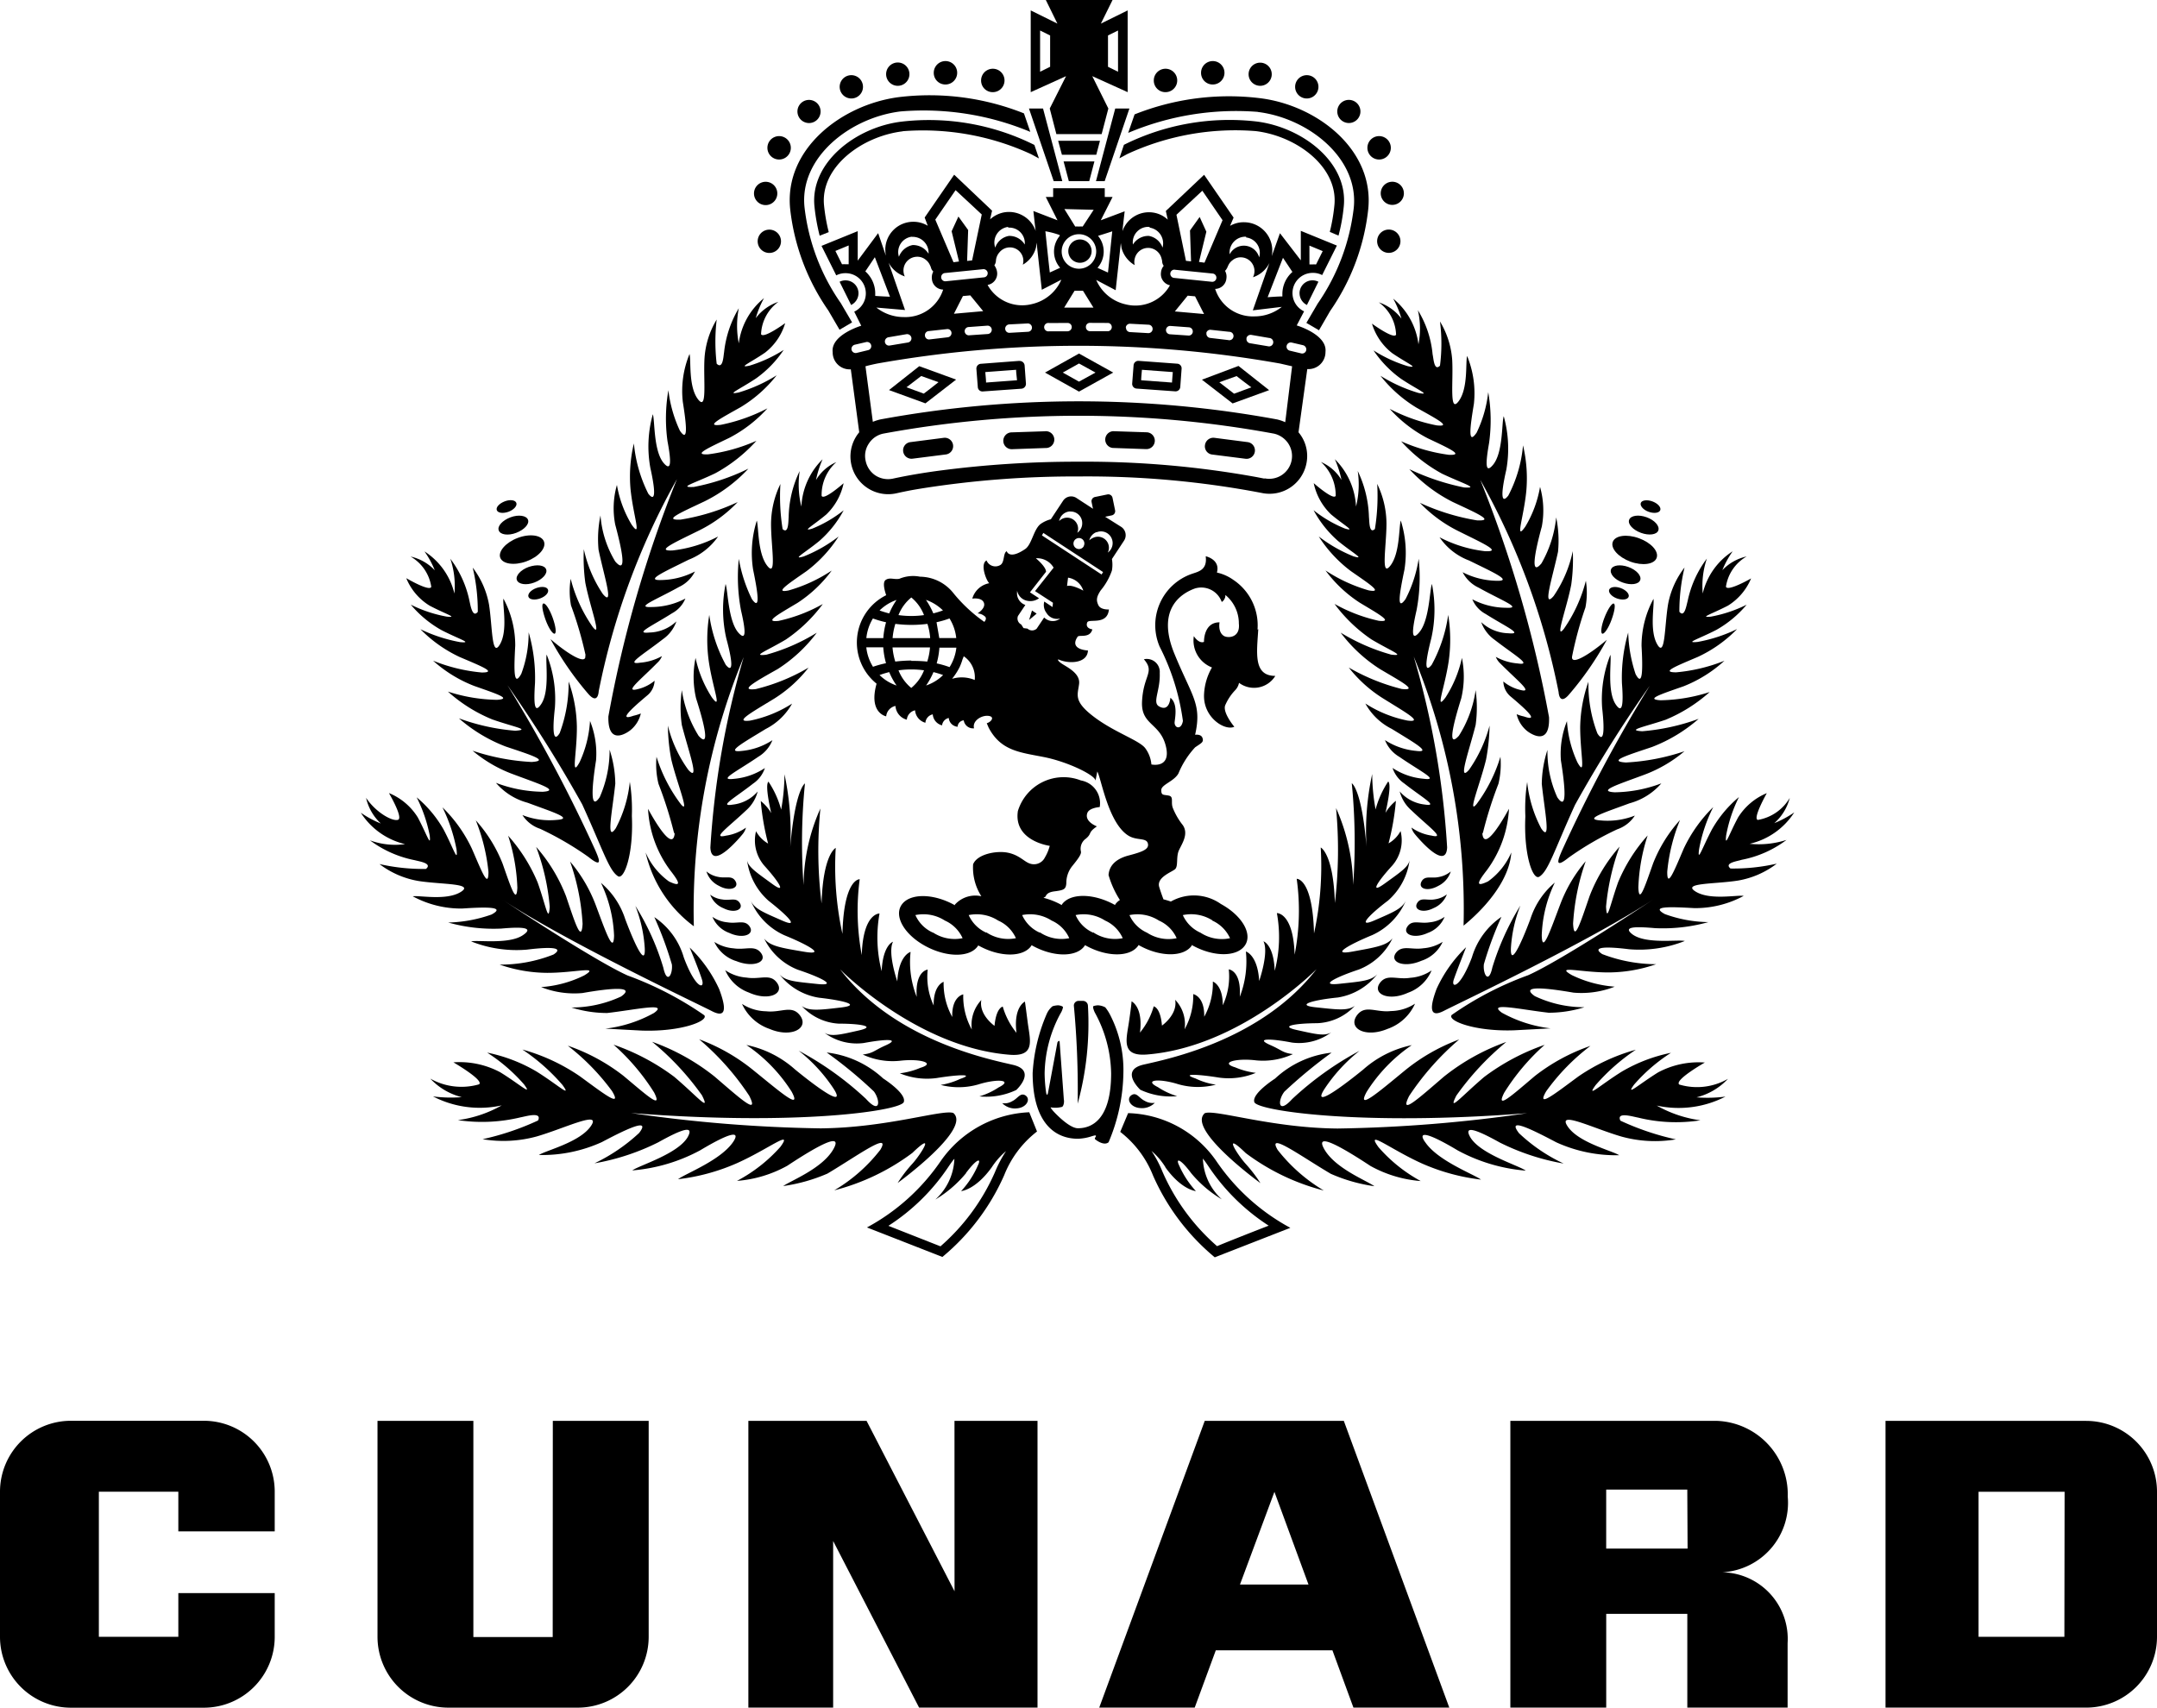 <?xml version="1.0" encoding="UTF-8"?> <svg xmlns="http://www.w3.org/2000/svg" viewBox="0 0 78.462 62.129"><g fill="none" data-name="Group 38"><path d="m43.471 10.763-.257-.024-.467.574 1.051.094Z" data-name="Path 295"></path><path d="M40.207 33.473a1.448 1.448 0 0 0-1.073-.2 1.236 1.236 0 0 0 .641.641 1.421 1.421 0 0 0 1.086.2 1.269 1.269 0 0 0-.654-.641Z" data-name="Path 296"></path><path d="m47.872 9.62.241-.485-.483-.2v.679h.088a1.517 1.517 0 0 1 .154.006Z" data-name="Path 297"></path><path d="M38.263 33.473a1.448 1.448 0 0 0-1.073-.2 1.268 1.268 0 0 0 .644.641 1.416 1.416 0 0 0 1.073.2 1.258 1.258 0 0 0-.644-.641Z" data-name="Path 298"></path><path d="M34.513 42.425a7.51 7.51 0 0 1-2.2 2.172l1.894.746a7.646 7.646 0 0 0 1.985-2.706 4.442 4.442 0 0 1 .4-.759 2.7 2.7 0 0 0-.518.587c-.6.831-1.116.869-1.116.869a3.305 3.305 0 0 0 .612-.939c.134-.268-.038-.255-.44.287a4.308 4.308 0 0 1-1.116.952 2.1 2.1 0 0 0 .692-1.483c-.065.086-.129.18-.193.274Z" data-name="Path 299"></path><path d="m39.099 10.57-.378.614h1.065l-.381-.614Z" data-name="Path 300"></path><path d="M38.022 11.897a.15.15 0 0 0 .156.148h.668a.156.156 0 0 0 .153-.153.15.15 0 0 0-.158-.15h-.668a.15.15 0 0 0-.15.156Z" data-name="Path 301"></path><path d="M30.628 9.621a1.461 1.461 0 0 1 .156 0h.086v-.679l-.483.2Z" data-name="Path 302"></path><path d="M41.937 11.957a.156.156 0 0 0-.145-.161l-.668-.039a.153.153 0 1 0-.016.3l.668.038a.156.156 0 0 0 .161-.138Z" data-name="Path 303"></path><path d="M39.652 12.032h.671a.153.153 0 0 0 0-.3h-.671a.145.145 0 0 0-.153.15.15.15 0 0 0 .153.153Z" data-name="Path 304"></path><path d="M42.425 11.973a.153.153 0 0 0 .139.164l.671.046a.148.148 0 0 0 .164-.139.15.15 0 0 0-.145-.161l-.665-.048a.15.15 0 0 0-.164.139Z" data-name="Path 305"></path><path d="m35.028 10.763-.327.644 1.057-.094-.469-.574Z" data-name="Path 306"></path><path d="m35.264 12.189.671-.046a.155.155 0 0 0 .139-.164.153.153 0 0 0-.164-.139l-.668.048a.151.151 0 1 0 .021.3Z" data-name="Path 307"></path><path d="M37.538 11.906a.153.153 0 0 0-.158-.145l-.671.035a.156.156 0 0 0-.145.161.15.15 0 0 0 .158.145l.673-.038a.15.15 0 0 0 .142-.158Z" data-name="Path 308"></path><path d="M34.611 12.107a.145.145 0 0 0-.169-.131l-.662.072a.153.153 0 0 0 .032.3l.665-.078a.153.153 0 0 0 .134-.166Z" data-name="Path 309"></path><path d="M36.318 33.473a1.448 1.448 0 0 0-1.073-.2 1.26 1.26 0 0 0 .641.641 1.429 1.429 0 0 0 1.089.2 1.266 1.266 0 0 0-.657-.641Z" data-name="Path 310"></path><path d="M33.153 12.289a.161.161 0 0 0-.177-.129l-.66.113a.156.156 0 0 0-.126.177.15.15 0 0 0 .177.123l.66-.11a.153.153 0 0 0 .126-.174Z" data-name="Path 311"></path><path d="M34.373 33.481a1.443 1.443 0 0 0-1.073-.2 1.252 1.252 0 0 0 .644.641 1.429 1.429 0 0 0 1.073.2 1.277 1.277 0 0 0-.644-.641Z" data-name="Path 312"></path><path d="M41.707 33.912a1.424 1.424 0 0 0 1.073.2 1.258 1.258 0 0 0-.641-.641 1.448 1.448 0 0 0-1.073-.2 1.261 1.261 0 0 0 .641.641Z" data-name="Path 313"></path><path d="M43.651 33.913a1.424 1.424 0 0 0 1.073.2 1.293 1.293 0 0 0-.644-.641 1.448 1.448 0 0 0-1.086-.2 1.269 1.269 0 0 0 .657.641Z" data-name="Path 314"></path><path d="M38.555 22.502a.445.445 0 0 1-.488-.2.48.48 0 0 1-.083-.418l.3.2.016-.156-.652-.424.676-.853a.692.692 0 0 0-.646-.341s.37.3.37.491l-.585.748.33.215a.536.536 0 0 1-.421.094.464.464 0 0 1-.375-.373.188.188 0 0 0 0 .038.448.448 0 0 0 .3.485l-.268.4a.244.244 0 0 0 .118.311l.083.131.145.019a.247.247 0 0 0 .335 0l.268-.4a.44.44 0 0 0 .536.072.1.1 0 0 0 .041-.039Zm-1.121.054.1-.343.172.113Z" data-name="Path 315"></path><path d="M44.193 10.524a1.44 1.44 0 0 0 1.432 1 1.585 1.585 0 0 0 .992-.346l-1.049.089.606-1.727a1.025 1.025 0 0 1-.6.523.491.491 0 0 0 .054-.225.5.5 0 0 0-.5-.5.459.459 0 0 0-.3.107.47.47 0 0 0-.158.2.455.455 0 0 0-.038.094.3.3 0 0 1-.086.137.426.426 0 0 1 .051.268.416.416 0 0 1-.404.38Z" data-name="Path 316"></path><path d="M40.315 9.889c.054-.507.094-.923.156-1.5-.032 0-.268.091-.52.166a.89.89 0 0 1-.016 1.159Z" data-name="Path 317"></path><path d="M40.958 11.056a1.44 1.44 0 0 0 1.609-.695.416.416 0 0 1-.327-.461.437.437 0 0 1 .1-.247.268.268 0 0 1-.056-.15.433.433 0 0 0-.019-.1.512.512 0 0 0-.394-.392.5.5 0 0 0-.587.389.467.467 0 0 0 0 .228 1.03 1.03 0 0 1-.48-.628l-.024-.174-.024.215-.164 1.5-.708-.367a1.529 1.529 0 0 0 1.07.885Z" data-name="Path 318"></path><path d="M39.233 8.234h.03a.919.919 0 0 1 .123 0l.392-.636h-1.057l.394.646a.916.916 0 0 1 .118-.01Z" data-name="Path 319"></path><path d="M42.292 8.985a.577.577 0 0 0-.472-.727.563.563 0 0 0-.606.614.657.657 0 0 1 .577-.314.646.646 0 0 1 .501.427Z" data-name="Path 320"></path><path d="M46.814 12.557a.15.15 0 0 0 .113.18l.418.1a.15.15 0 0 0 .18-.113.158.158 0 0 0-.113-.185l-.416-.094a.153.153 0 0 0-.182.115Z" data-name="Path 321"></path><path d="M45.805 9.336a.566.566 0 0 0-.475-.724.577.577 0 0 0-.6.614.579.579 0 0 1 1.073.11Z" data-name="Path 322"></path><path d="M39.247 9.757a.628.628 0 1 0-.628-.628.628.628 0 0 0 .628.628Zm0-1.051a.421.421 0 1 1-.3.122.424.424 0 0 1 .3-.122Z" data-name="Path 323"></path><path d="M39.249 12.589a37.012 37.012 0 0 0-7.328.646 9.023 9.023 0 0 0-.424.1l.268 2.02a1.8 1.8 0 0 1 .268-.086 39.834 39.834 0 0 1 14.441 0 1.624 1.624 0 0 1 .292.1l.268-2.028-.435-.1a37.049 37.049 0 0 0-7.35-.652Zm-5.587 2.084-1.325-.483 1.113-.869 1.341.488Zm3.487-.536-1.405.1a.169.169 0 0 1-.185-.161l-.051-.657a.174.174 0 0 1 .161-.188l1.405-.107a.18.18 0 0 1 .188.161l.048.66a.177.177 0 0 1-.153.188Zm2.092.11-1.236-.692 1.236-.692 1.244.692Zm3.685-.166a.172.172 0 0 1-.185.161l-1.4-.1a.172.172 0 0 1-.164-.188l.051-.66a.174.174 0 0 1 .185-.161l1.405.107a.169.169 0 0 1 .158.188Zm1.9.593-1.116-.864 1.341-.488 1.113.869Z" data-name="Path 324"></path><path d="M44.097 10.23a.151.151 0 1 0 .03-.3l-1.384-.139a.15.15 0 1 0-.03.3Z" data-name="Path 325"></path><path d="m43.321 9.492-.038-1.121.351-.491.244.55-.258 1.1.193.027.66-1.564-.735-1.076-.949.885.346 1.676Z" data-name="Path 326"></path><path d="m34.883 9.526-.263-1.1.247-.55.354.491-.038 1.121.182-.016.346-1.676-.952-.885-.738 1.076.66 1.564Z" data-name="Path 327"></path><path d="M31.874 11.168a1.609 1.609 0 0 0 1 .346 1.443 1.443 0 0 0 1.43-1 .418.418 0 0 1-.41-.389.448.448 0 0 1 .051-.268.3.3 0 0 1-.083-.137.457.457 0 0 0-.038-.094.491.491 0 0 0-.158-.2.467.467 0 0 0-.306-.107.5.5 0 0 0-.5.5.537.537 0 0 0 .051.225 1.033 1.033 0 0 1-.6-.523l.6 1.727Z" data-name="Path 328"></path><path d="M31.839 10.763c.174 0 .536.029.536.029l-.55-1.438-.346.515a1.073 1.073 0 0 1 .367.8l-.007.094Z" data-name="Path 329"></path><path d="M30.975 12.721a.153.153 0 0 0 .185.113l.413-.1a.148.148 0 0 0 .115-.18.153.153 0 0 0-.182-.115l-.416.094a.158.158 0 0 0-.115.188Z" data-name="Path 330"></path><path d="M38.579 9.717a.89.89 0 0 1-.016-1.159c-.236-.075-.488-.153-.52-.166.064.574.1.99.161 1.5Z" data-name="Path 331"></path><path d="M46.314 12.45a.156.156 0 0 0-.129-.177l-.657-.113a.158.158 0 0 0-.177.129.153.153 0 0 0 .126.174l.657.11a.156.156 0 0 0 .18-.123Z" data-name="Path 332"></path><path d="M33.195 8.912a.657.657 0 0 1 .577.316.577.577 0 0 0-.609-.614.563.563 0 0 0-.469.724.665.665 0 0 1 .5-.426Z" data-name="Path 333"></path><path d="M36.701 8.558a.654.654 0 0 1 .574.314.563.563 0 0 0-.606-.614.571.571 0 0 0-.467.727.636.636 0 0 1 .5-.426Z" data-name="Path 334"></path><path d="m38.616 10.164-.711.367-.166-1.5-.021-.215-.024.174a1.011 1.011 0 0 1-.48.628.49.49 0 0 0-.848-.451.515.515 0 0 0-.118.225.629.629 0 0 0-.013.1.332.332 0 0 1-.056.15.537.537 0 0 1 .1.247.416.416 0 0 1-.327.461 1.438 1.438 0 0 0 1.609.695 1.534 1.534 0 0 0 1.054-.885Z" data-name="Path 335"></path><path d="M44.858 12.217a.158.158 0 0 0-.134-.169l-.668-.072a.145.145 0 0 0-.166.131.153.153 0 0 0 .134.166l.663.078a.158.158 0 0 0 .172-.134Z" data-name="Path 336"></path><path d="M34.239 10.095a.15.15 0 0 0 .169.137l1.381-.142a.15.15 0 1 0-.032-.3l-1.381.139a.15.15 0 0 0-.137.164Z" data-name="Path 337"></path><path d="m38.657 13.555.593.33.6-.33-.6-.33Z" data-name="Path 338"></path><path d="M34.065 24.128a3.47 3.47 0 0 1 .472.131 1.668 1.668 0 0 0 .247-.708h-.617a2.851 2.851 0 0 1-.1.577Z" data-name="Path 339"></path><path d="M33.682 24.938a1.609 1.609 0 0 0 .62-.381 3.567 3.567 0 0 0-.351-.107 2.59 2.59 0 0 1-.269.488Z" data-name="Path 340"></path><path d="M39.078 19.643a.201.201 0 0 0 .335.223.2.2 0 0 0-.056-.268.2.2 0 0 0-.279.045Z" data-name="Path 341"></path><path d="M32.679 24.385a.489.489 0 1 0 .928 0 3.248 3.248 0 0 0-.461-.032 3.358 3.358 0 0 0-.467.032Z" data-name="Path 342"></path><path d="M31.992 24.557a1.609 1.609 0 0 0 .62.381 2.446 2.446 0 0 1-.268-.488 3.354 3.354 0 0 0-.352.107Z" data-name="Path 343"></path><path d="M32.564 24.066a4.559 4.559 0 0 1 1.167 0 2.221 2.221 0 0 0 .1-.515h-1.36a2.371 2.371 0 0 0 .093.515Z" data-name="Path 344"></path><path d="M33.73 22.701a4.56 4.56 0 0 1-1.167 0 2.414 2.414 0 0 0-.1.518h1.36a2.269 2.269 0 0 0-.093-.518Z" data-name="Path 345"></path><path d="M45.105 57.647h2.481l-1.239-3.371Z" data-name="Path 346"></path><path d="M39.209 19.215a.355.355 0 0 1-.029.158.413.413 0 0 0 .18-.357.418.418 0 0 0-.432-.416.424.424 0 0 0-.408.335.4.4 0 0 1 .689.268Z" data-name="Path 347"></path><path d="M32.612 21.827a1.631 1.631 0 0 0-.62.383 3.365 3.365 0 0 0 .351.107 2.632 2.632 0 0 1 .269-.49Z" data-name="Path 348"></path><path d="M33.609 22.379a.489.489 0 1 0-.931 0 3.346 3.346 0 0 0 .467.032 3.244 3.244 0 0 0 .464-.032Z" data-name="Path 349"></path><path d="M32.228 22.643a3.75 3.75 0 0 1-.475-.137 1.687 1.687 0 0 0-.244.713h.617a2.85 2.85 0 0 1 .102-.576Z" data-name="Path 350"></path><path d="m38.85 21.003-.038.311c.177-.07.593.161.593.161a.689.689 0 0 0-.555-.472Z" data-name="Path 351"></path><path d="M34.302 22.211a1.65 1.65 0 0 0-.62-.384 2.8 2.8 0 0 1 .268.491 3.57 3.57 0 0 0 .352-.107Z" data-name="Path 352"></path><path d="M34.167 23.216h.617a1.689 1.689 0 0 0-.247-.713 3.465 3.465 0 0 1-.472.137Z" data-name="Path 353"></path><path d="M40.287 19.791a.4.4 0 0 1 0 .3.426.426 0 0 0 .145-.507.421.421 0 0 0-.555-.231.429.429 0 0 0-.255.306.452.452 0 0 1 .137-.091.4.4 0 0 1 .528.223Z" data-name="Path 354"></path><path d="M32.126 23.551h-.617a1.665 1.665 0 0 0 .244.708 3.86 3.86 0 0 1 .475-.131 2.847 2.847 0 0 1-.1-.577Z" data-name="Path 355"></path><path d="m40.669 1.11-.365.18v1.14l.365.18Z" data-name="Path 356"></path><path d="m37.833 2.61.365-.18V1.29l-.365-.18Z" data-name="Path 357"></path><path d="M33.607 14.318c.115-.089.268-.215.536-.416l-.628-.225-.536.41Z" data-name="Path 358"></path><path d="M46.663 10.763v-.091a1.073 1.073 0 0 1 .365-.8l-.343-.515-.553 1.438s.357-.019.531-.032Z" data-name="Path 359"></path><path d="M35.841 13.533c0 .115.021.268.027.381l1.126-.083c0-.11-.024-.268-.032-.381Z" data-name="Path 360"></path><path d="m41.511 13.833 1.121.083c0-.113.019-.268.03-.381l-1.124-.083c-.008.13-.008.272-.027.381Z" data-name="Path 361"></path><path d="M39.247 2.513a.628.628 0 1 0-.628-.628.628.628 0 0 0 .628.628Zm0-1.051a.424.424 0 1 1-.39.422.424.424 0 0 1 .39-.422Z" data-name="Path 362"></path><path d="M58.427 54.208h2.958v2.13h-2.958Z" data-name="Path 363"></path><path d="M71.966 54.275h3.133v5.28h-3.133Z" data-name="Path 364"></path><path d="M46.358 15.792a39.175 39.175 0 0 0-14.215 0 .821.821 0 0 0-.52.359.8.8 0 0 0-.118.628.837.837 0 0 0 .359.536.848.848 0 0 0 .628.115 21.392 21.392 0 0 1 1.7-.292 38.2 38.2 0 0 1 5.069-.338 34.8 34.8 0 0 1 6.461.553l.287.056a.829.829 0 0 0 .869-1.263.845.845 0 0 0-.515-.354Zm-11.954.74-1.207.153a.306.306 0 0 1-.341-.268.3.3 0 0 1 .268-.335l1.21-.156a.305.305 0 1 1 .07.606Zm3.626-.233-1.215.043a.306.306 0 1 1-.024-.612l1.215-.04a.306.306 0 1 1 .024.609Zm3.661.043-1.22-.043a.306.306 0 0 1 .024-.609l1.218.04a.306.306 0 0 1-.021.612Zm3.613.343-1.207-.153a.3.3 0 0 1-.268-.341.308.308 0 0 1 .343-.268l1.207.156a.305.305 0 1 1-.075.606Z" data-name="Path 365"></path><path d="M34.618 24.694a1.223 1.223 0 0 1 .837.03.925.925 0 0 0-.4-.864c-.016.056-.032.08-.048.126a1.818 1.818 0 0 1-.1.268 2.365 2.365 0 0 1-.289.44Z" data-name="Path 366"></path><path d="m44.364 13.903.536.416.63-.231c-.252-.2-.41-.322-.536-.41Z" data-name="Path 367"></path><path d="M44.254 45.343c.244-.1 1.2-.472 1.877-.746a7.575 7.575 0 0 1-2.2-2.173q-.09-.139-.193-.268a2.087 2.087 0 0 0 .689 1.483 4.3 4.3 0 0 1-1.116-.952c-.4-.536-.571-.563-.44-.287a3.423 3.423 0 0 0 .612.939s-.52-.038-1.113-.869a2.543 2.543 0 0 0-.52-.587 4.271 4.271 0 0 1 .4.759 7.647 7.647 0 0 0 2.004 2.701Z" data-name="Path 368"></path></g><g data-name="Group 39"><path d="M36.455 40.135a.649.649 0 0 0 .536.19c.359-.027.518-.346.3-.477-.18-.1-.268.118-.469.215a.536.536 0 0 1-.367.072Z" data-name="Path 369"></path><path d="M41.64 40.052c-.209-.1-.29-.319-.469-.215-.223.131-.062.451.3.477a.651.651 0 0 0 .536-.19.553.553 0 0 1-.367-.072Z" data-name="Path 370"></path><path d="M30.758 10.2a.488.488 0 0 0-.217.051l.419.845a.478.478 0 0 0 .268-.426.469.469 0 0 0-.469-.469Z" data-name="Path 371"></path><path d="M47.272 10.67a.477.477 0 0 0 .268.426l.418-.845a.472.472 0 0 0-.687.418Z" data-name="Path 372"></path><path d="M27.985 8.355a.424.424 0 0 0-.424.424.426.426 0 0 1 .424-.424Z" data-name="Path 373"></path><path d="M27.561 8.779a.421.421 0 0 0 .424.421.424.424 0 0 1-.424-.421Z" data-name="Path 374"></path><path d="M27.985 8.355a.424.424 0 1 0 .424.424.424.424 0 0 0-.424-.424Z" data-name="Path 375"></path><path d="M27.851 7.462a.424.424 0 1 0-.424-.424.424.424 0 0 0 .424.424Z" data-name="Path 376"></path><path d="M28.339 5.804a.426.426 0 1 0-.424-.426.426.426 0 0 0 .424.426Z" data-name="Path 377"></path><path d="M29.433 4.477a.421.421 0 1 0-.3-.121.424.424 0 0 0 .3.121Z" data-name="Path 378"></path><path d="M30.97 3.583a.424.424 0 1 0-.3-.122.424.424 0 0 0 .3.122Z" data-name="Path 379"></path><path d="M32.657 3.122a.424.424 0 1 0-.424-.421.424.424 0 0 0 .424.421Z" data-name="Path 380"></path><path d="M34.39 3.074a.426.426 0 1 0-.424-.424.421.421 0 0 0 .424.424Z" data-name="Path 381"></path><path d="M36.109 3.353a.426.426 0 1 0-.421-.424.421.421 0 0 0 .421.424Z" data-name="Path 382"></path><path d="m38.641 6.59-.7-2.642h-.512l.9 2.642Z" data-name="Path 383"></path><path d="M28.744 7.614a8 8 0 0 0 1.387 3.683l.408.7.456-.268-.41-.7a7.584 7.584 0 0 1-1.32-3.487c-.193-1.805 1.644-3.259 3.487-3.487a10.069 10.069 0 0 1 4.726.743l-.231-.673a9.267 9.267 0 0 0-4.56-.59c-2.084.274-4.176 1.896-3.943 4.079Z" data-name="Path 384"></path><path d="M32.835 4.774a9.385 9.385 0 0 1 4.675.837l.282.153-.166-.491a8.583 8.583 0 0 0-4.828-.848c-1.671.2-3.345 1.5-3.17 3.1a7.225 7.225 0 0 0 .188 1.051l.33-.131a6.6 6.6 0 0 1-.169-.955c-.156-1.4 1.363-2.532 2.859-2.712Z" data-name="Path 385"></path><path d="M50.515 9.2a.424.424 0 1 0-.421-.421.424.424 0 0 0 .421.421Z" data-name="Path 386"></path><path d="M50.225 7.038a.421.421 0 1 0 .121-.3.424.424 0 0 0-.121.3Z" data-name="Path 387"></path><path d="M50.166 5.804a.426.426 0 1 0-.426-.426.426.426 0 0 0 .426.426Z" data-name="Path 388"></path><path d="M49.069 4.476a.421.421 0 1 0-.3-.122.424.424 0 0 0 .3.122Z" data-name="Path 389"></path><path d="M47.535 3.583a.424.424 0 1 0-.424-.424.424.424 0 0 0 .424.424Z" data-name="Path 390"></path><path d="M45.843 3.122a.421.421 0 1 0-.3-.122.424.424 0 0 0 .3.122Z" data-name="Path 391"></path><path d="M44.113 3.074a.426.426 0 1 0-.424-.424.421.421 0 0 0 .424.424Z" data-name="Path 392"></path><path d="M42.394 3.353a.426.426 0 1 0-.424-.424.421.421 0 0 0 .424.424Z" data-name="Path 393"></path><path d="M39.867 6.59h.316l.9-2.642h-.516Z" data-name="Path 394"></path><path d="M45.757 4.074c1.837.225 3.674 1.679 3.487 3.487a7.664 7.664 0 0 1-1.314 3.487l-.41.7.459.268.405-.7a7.994 7.994 0 0 0 1.384-3.683c.241-2.183-1.859-3.806-3.937-4.061a9.269 9.269 0 0 0-4.56.59l-.233.673a10.074 10.074 0 0 1 4.721-.764Z" data-name="Path 395"></path><path d="M48.689 8.572a6.551 6.551 0 0 0 .19-1.051c.174-1.609-1.5-2.891-3.168-3.1a8.6 8.6 0 0 0-4.828.848l-.164.491.282-.153a9.354 9.354 0 0 1 4.678-.837c1.5.18 3.012 1.314 2.859 2.712a6.624 6.624 0 0 1-.166.955Z" data-name="Path 396"></path><path d="m39.622 6.59.188-.716h-1.121l.19.716Z" data-name="Path 397"></path><path d="M40.012 5.123h-1.521l.137.507h1.25Z" data-name="Path 398"></path><path d="m38.185 3.948.241.931h1.647l.244-.931-.585-1.177 1.287.582V.379l-.974.48.424-.858h-2.426l.421.858-.971-.48v2.974l1.285-.582Zm2.119-2.658.365-.18v1.5l-.365-.18Zm-2.105 1.14-.365.18v-1.5l.365.18Zm.421-.536a.638.638 0 1 0 0-.008Z" data-name="Path 399"></path><path d="M39.25 2.318a.424.424 0 1 0-.421-.421.424.424 0 0 0 .421.421Z" data-name="Path 400"></path><path d="m43.721 13.814 1.116.864 1.328-.483-1.114-.881Zm1.169.51-.536-.416.628-.225c.118.089.268.212.536.41Z" data-name="Path 401"></path><path d="m34.331 15.929-1.21.156a.3.3 0 0 0-.268.335.306.306 0 0 0 .341.268l1.207-.153a.305.305 0 1 0-.07-.606Z" data-name="Path 402"></path><path d="M41.42 13.129a.174.174 0 0 0-.185.161l-.051.66a.172.172 0 0 0 .164.188l1.4.1a.172.172 0 0 0 .185-.161l.048-.657a.169.169 0 0 0-.158-.188Zm1.212.789-1.121-.083c0-.11.019-.268.027-.381l1.124.083a16.45 16.45 0 0 0-.03.383Z" data-name="Path 403"></path><path d="m45.381 16.085-1.207-.156a.308.308 0 0 0-.343.268.3.3 0 0 0 .268.341l1.207.153a.305.305 0 1 0 .075-.606Z" data-name="Path 404"></path><path d="M30.289 12.812a.617.617 0 0 0 .66.625l.306 2.29a1.373 1.373 0 0 0 1.341 2.223l.156-.035c.325-.067.4-.083.781-.145a35.671 35.671 0 0 1 5.724-.435 33.674 33.674 0 0 1 6.638.6 1.368 1.368 0 0 0 1.623-1.054 1.341 1.341 0 0 0-.284-1.153l.319-2.3a.62.62 0 0 0 .662-.625c.072-.633-1.046-.963-1.046-.963l.268-.512a.735.735 0 0 1 .319-1.4.722.722 0 0 1 .338.08l.536-1.073-1.312-.536v1.073l-.759-.987-.3.84a1.03 1.03 0 0 0-1-1.239.987.987 0 0 0-.515.131l.129-.3L43.8 6.359l-1.392 1.317.07.316a.985.985 0 0 0-.48-.249 1.019 1.019 0 0 0-1.169.671l.019-.19.062-.536-.869.327.429-.848h-.284v-.319h-1.877v.319h-.268l.426.848-.877-.338.059.536.024.19a1.027 1.027 0 0 0-1.175-.671 1.043 1.043 0 0 0-.483.249l.072-.316-1.379-1.309-1.073 1.558.113.3a1 1 0 0 0-.523-.145 1.016 1.016 0 0 0-1.022 1.017 1.206 1.206 0 0 0 .024.223l-.284-.826-.743 1V8.41l-1.317.536.536 1.073a.711.711 0 0 1 .335-.08.735.735 0 0 1 .319 1.4l.255.512s-1.114.331-1.039.961Zm17.342-3.876.483.2-.241.485a1.521 1.521 0 0 0-.153 0h-.088Zm-16.76.679h-.086a1.47 1.47 0 0 0-.156 0l-.241-.485.483-.2Zm15.132 7.8-.287-.056a34.8 34.8 0 0 0-6.461-.561 38.2 38.2 0 0 0-5.08.325c-.6.08-1.172.177-1.7.292a.848.848 0 0 1-.628-.115.837.837 0 0 1-.359-.536.8.8 0 0 1 .118-.628.821.821 0 0 1 .52-.359 39.175 39.175 0 0 1 14.215 0 .845.845 0 0 1 .523.362.829.829 0 0 1-.869 1.263Zm.748-2.054a1.623 1.623 0 0 0-.292-.1 39.834 39.834 0 0 0-14.441 0 1.8 1.8 0 0 0-.268.086l-.268-2.02c.089-.027.249-.064.424-.1a41.887 41.887 0 0 1 14.66 0l.435.1ZM32.19 12.448a.156.156 0 0 1 .126-.177l.66-.113a.161.161 0 0 1 .177.129.153.153 0 0 1-.126.174l-.66.11a.15.15 0 0 1-.177-.123Zm1.456-.233a.148.148 0 0 1 .134-.169l.662-.072a.145.145 0 0 1 .169.131.153.153 0 0 1-.134.166l-.665.078a.147.147 0 0 1-.166-.134Zm1.054-.8.327-.644.268-.024.469.574Zm1.212.434a.153.153 0 0 1 .164.139.156.156 0 0 1-.139.164l-.671.046a.151.151 0 1 1-.021-.3Zm.652.115a.156.156 0 0 1 .145-.161l.671-.035a.153.153 0 0 1 .158.145.15.15 0 0 1-.142.158l-.673.038a.15.15 0 0 1-.158-.15Zm2.146-.772.378-.614h.306l.381.614Zm1.609.558a.153.153 0 0 1 0 .3h-.671a.15.15 0 0 1-.148-.153.145.145 0 0 1 .153-.15Zm-1.491 0a.15.15 0 0 1 .158.15.156.156 0 0 1-.153.153h-.668a.153.153 0 1 1 0-.3Zm2.122.174a.153.153 0 0 1 .164-.145l.668.035a.153.153 0 0 1-.016.306l-.668-.038a.153.153 0 0 1-.137-.174Zm2.293-.016a.15.15 0 0 1 .145.161.147.147 0 0 1-.164.139l-.671-.046a.153.153 0 0 1-.139-.164.15.15 0 0 1 .164-.139Zm-.507-.577.467-.574.268.024.327.644Zm1.143.8a.145.145 0 0 1 .166-.131l.668.072a.153.153 0 1 1-.038.3l-.662-.078a.153.153 0 0 1-.123-.193Zm1.459.182a.158.158 0 0 1 .177-.129l.657.113a.153.153 0 1 1-.051.3l-.657-.11a.153.153 0 0 1-.115-.2Zm2.063.247a.158.158 0 0 1 .113.185.15.15 0 0 1-.18.113l-.418-.1a.15.15 0 0 1-.113-.18.153.153 0 0 1 .182-.115Zm-.732-3.181.343.515a1.073 1.073 0 0 0-.365.8v.091c-.174 0-.536.029-.536.029Zm-1.341-.74a.566.566 0 0 1 .475.724.579.579 0 0 0-1.073-.11.577.577 0 0 1 .6-.641Zm-.692 1.124a.455.455 0 0 1 .038-.094.469.469 0 0 1 .158-.2.459.459 0 0 1 .3-.107.5.5 0 0 1 .5.5.491.491 0 0 1-.054.225 1.024 1.024 0 0 0 .6-.523l-.606 1.727 1.054-.126a1.585 1.585 0 0 1-.992.346 1.44 1.44 0 0 1-1.432-1 .416.416 0 0 0 .41-.389.426.426 0 0 0-.051-.268.3.3 0 0 0 .078-.115Zm-.9-2.824.735 1.073-.657 1.545-.2-.027.268-1.1-.244-.536-.351.491.038 1.124-.185-.019-.346-1.676Zm-1 2.875 1.384.139a.151.151 0 0 1-.03.3l-1.384-.142a.15.15 0 1 1 .03-.3Zm-.92-1.532a.577.577 0 0 1 .472.727.646.646 0 0 0-.5-.426.657.657 0 0 0-.577.314.563.563 0 0 1 .609-.641Zm-1.877.3c.241-.075.488-.153.52-.166-.062.574-.1.99-.156 1.5l-.381-.172a.891.891 0 0 0 .02-1.162Zm.644 1.977.164-1.5.024-.215.024.174a1.03 1.03 0 0 0 .48.628.467.467 0 0 1 0-.228.5.5 0 0 1 .587-.389.512.512 0 0 1 .394.392.433.433 0 0 1 .019.1.268.268 0 0 0 .056.15.437.437 0 0 0-.1.247.416.416 0 0 0 .327.461 1.44 1.44 0 0 1-1.609.695 1.529 1.529 0 0 1-1.073-.888Zm-.8-2.926-.4.609a.909.909 0 0 0-.123 0h-.03a.912.912 0 0 0-.118 0l-.394-.636Zm-.536.888a.628.628 0 1 1-.628.628.628.628 0 0 1 .628-.628Zm-.7.062a.89.89 0 0 0 .016 1.159l-.376.172c-.059-.507-.1-.923-.161-1.5a2.921 2.921 0 0 1 .523.139Zm-1.877-.3a.563.563 0 0 1 .606.614.654.654 0 0 0-.574-.314.636.636 0 0 0-.5.426.571.571 0 0 1 .475-.754Zm-.727 2.079a.416.416 0 0 0 .327-.461.536.536 0 0 0-.1-.247.333.333 0 0 0 .056-.15.627.627 0 0 1 .013-.1.515.515 0 0 1 .118-.225.49.49 0 0 1 .848.451 1.011 1.011 0 0 0 .48-.628l.024-.174.021.215.166 1.5.711-.367a1.534 1.534 0 0 1-1.073.888 1.438 1.438 0 0 1-1.609-.695Zm-.016-.437a.15.15 0 0 1-.137.166l-1.381.142a.151.151 0 1 1-.032-.3l1.381-.139a.153.153 0 0 1 .169.126ZM34.76 6.918l.952.885-.351 1.671-.182.019.038-1.124-.354-.491-.247.536.268 1.1-.2.027-.662-1.55Zm-1.593 1.7a.577.577 0 0 1 .609.614.657.657 0 0 0-.577-.316.665.665 0 0 0-.5.426.563.563 0 0 1 .469-.73Zm-.252 1.448a.537.537 0 0 1-.051-.225.5.5 0 0 1 .5-.5.467.467 0 0 1 .306.107.491.491 0 0 1 .158.2.456.456 0 0 1 .038.094.3.3 0 0 0 .083.137.448.448 0 0 0-.051.268.418.418 0 0 0 .41.389 1.443 1.443 0 0 1-1.43 1 1.609 1.609 0 0 1-1-.346l1.043.089-.6-1.727a1.032 1.032 0 0 0 .6.507Zm-1.438-.193.346-.515.55 1.438s-.359-.016-.536-.03v-.084a1.073 1.073 0 0 0-.359-.807Zm.03 2.572a.153.153 0 0 1 .182.115.148.148 0 0 1-.115.18l-.413.1a.153.153 0 0 1-.185-.113.158.158 0 0 1 .115-.185Z" data-name="Path 405"></path><path d="M44.74 8.224Z" data-name="Path 406"></path><path d="M39.25 9.559a.424.424 0 1 0-.39-.422.424.424 0 0 0 .39.422Z" data-name="Path 407"></path><path d="m32.338 14.192 1.325.483 1.116-.864-1.341-.488Zm1.8-.287c-.252.2-.413.327-.536.416l-.628-.231.536-.41Z" data-name="Path 408"></path><path d="m38.005 15.691-1.215.04a.306.306 0 1 0 .024.612l1.215-.043a.306.306 0 1 0-.024-.609Z" data-name="Path 409"></path><path d="m41.712 15.728-1.218-.04a.306.306 0 0 0-.024.609l1.22.043a.306.306 0 1 0 .021-.612Z" data-name="Path 410"></path><path d="m38.013 13.555 1.236.692 1.244-.692-1.244-.692Zm1.236.33-.59-.33.59-.33.6.33Z" data-name="Path 411"></path><path d="m37.083 13.129-1.405.107a.174.174 0 0 0-.161.188l.051.657a.169.169 0 0 0 .185.161l1.405-.1a.177.177 0 0 0 .161-.188l-.048-.66a.18.18 0 0 0-.188-.161Zm-1.215.789c0-.113-.019-.268-.027-.381l1.121-.083c0 .115.024.268.032.381Z" data-name="Path 412"></path><path d="M34.218 42.244a7.633 7.633 0 0 1-2.682 2.414l2.744 1.073a8.113 8.113 0 0 0 2.248-2.974 3.755 3.755 0 0 1 1.194-1.59l-.282-.7a4.137 4.137 0 0 0-3.222 1.777Zm.915.44c.4-.536.574-.563.44-.287a3.3 3.3 0 0 1-.612.939s.52-.038 1.116-.869a2.7 2.7 0 0 1 .518-.587 4.436 4.436 0 0 0-.4.759 7.647 7.647 0 0 1-1.985 2.706l-1.894-.746a7.509 7.509 0 0 0 2.2-2.172c.064-.094.129-.188.2-.268a2.1 2.1 0 0 1-.692 1.483 4.307 4.307 0 0 0 1.116-.958Z" data-name="Path 413"></path><path d="M40.749 41.181a3.755 3.755 0 0 1 1.194 1.59 8.09 8.09 0 0 0 2.245 2.974l2.749-1.073a7.632 7.632 0 0 1-2.682-2.414 4.037 4.037 0 0 0-3.219-1.759Zm1.639 1.285c.593.831 1.113.869 1.113.869a3.425 3.425 0 0 1-.612-.939c-.131-.268.038-.255.44.287a4.307 4.307 0 0 0 1.116.952 2.087 2.087 0 0 1-.689-1.483q.1.129.193.268a7.574 7.574 0 0 0 2.2 2.173c-.692.268-1.647.646-1.877.746a7.647 7.647 0 0 1-1.985-2.706 4.272 4.272 0 0 0-.4-.759 2.542 2.542 0 0 1 .507.593Z" data-name="Path 414"></path><path d="M40.328 41.552a6.671 6.671 0 0 0 .536-2.516 4.387 4.387 0 0 0-.5-2.146 1.663 1.663 0 0 0-.158-.239.627.627 0 0 0-.268-.075.593.593 0 0 0-.164.03c-.038.019.021.185.07.268a4.742 4.742 0 0 1 .574 2.175c0 1.682-.7 2-1.207 2-.343 0-.909-.636-.909-.636-.062-.075-.1-.129-.078-.123a1.163 1.163 0 0 0 .19.013 1.051 1.051 0 0 0 .212-.03c.056-.013.094-.166.072-.268l-.15-2.052c0-.1-.032-.107-.083-.029l-.343 1.837c-.021.094-.048.091-.067 0a5.293 5.293 0 0 1-.056-.713 4.726 4.726 0 0 1 .577-2.175.67.67 0 0 0 .091-.225c0-.043-.131-.072-.182-.072a.771.771 0 0 0-.2.035.748.748 0 0 0-.212.284 6.308 6.308 0 0 0-.51 2.146c0 1.719.735 2.39 1.65 2.39a1.816 1.816 0 0 0 .51-.094c.091-.027.15-.043.142 0s-.072.078-.019.121.319.236.48.1Z" data-name="Path 415"></path><path d="M39.234 36.415a.172.172 0 0 0-.172.172 32.864 32.864 0 0 1 .139 3.567 11.053 11.053 0 0 0 .373-3.567.182.182 0 0 0-.177-.172Z" data-name="Path 416"></path><path d="M21.29 23.852c.051.362-.633-.054-1.266-.6a11.235 11.235 0 0 0 1.381 2c.354.4.373-.1.373-.1a26.105 26.105 0 0 1 2.846-7.719 44.224 44.224 0 0 0-2.494 8.634c-.027 1.175.8.5.8.5a1.1 1.1 0 0 0 .381-.609 1.675 1.675 0 0 1-.268.083c-.536.19-.161-.185.5-.738a.727.727 0 0 0 .268-.536 1.484 1.484 0 0 1-.59.3c-.555.15.056-.308.7-.963a.628.628 0 0 0 .158-.233 1.934 1.934 0 0 1-.789.239c-.571.089.1-.29.826-.856a1.309 1.309 0 0 0 .488-.646 1.475 1.475 0 0 1-.984.405c-.571.054.1-.239.826-.7a1.073 1.073 0 0 0 .485-.536 2.648 2.648 0 0 1-1.21.308c-.654.032.129-.255.979-.73a1.226 1.226 0 0 0 .579-.563 2.76 2.76 0 0 1-1.207.311c-.654.027.1-.3.976-.738a2.343 2.343 0 0 0 1.073-.845 4.716 4.716 0 0 1-1.655.507c-.654.032.1-.3.979-.735a4.991 4.991 0 0 0 1.389-1.025 7.8 7.8 0 0 1-2.076.638c-.665.03 0-.252.877-.668a5.5 5.5 0 0 0 1.588-1.185 7.761 7.761 0 0 1-1.987.665c-.582.024.013-.129.786-.5a5.657 5.657 0 0 0 1.494-1.18 6.333 6.333 0 0 1-1.757.493c-.579.027 0-.228.77-.6a4.927 4.927 0 0 0 1.387-1.073 6.38 6.38 0 0 1-1.7.6c-.579.067-.021-.223.727-.644a4.849 4.849 0 0 0 1.309-1.159 5.574 5.574 0 0 1-1.381.625c-.483.1.038-.115.636-.515a4.024 4.024 0 0 0 1-1.033 5 5 0 0 1-1.247.574c-.437.089.032-.107.569-.475a2.116 2.116 0 0 0 .732-1.073s-.8.585-.877.4a1.534 1.534 0 0 1 .63-1.175 1.714 1.714 0 0 0-.823.593 3.508 3.508 0 0 1 .3-.727 2.526 2.526 0 0 0-.917 1.644 3.29 3.29 0 0 1 0-1.277 3.939 3.939 0 0 0-.536 1.609c-.024.131-.038.628-.268.41a6.848 6.848 0 0 1 0-1.609 3.117 3.117 0 0 0-.443 1.405c-.048.8.113 1.955-.239 1.494s-.244-1.413-.306-1.644a3.516 3.516 0 0 0-.244 1.743c.137.866.2 1.5-.107 1.046a4.776 4.776 0 0 1-.418-1.472 6.016 6.016 0 0 0-.032 1.856c.142.759.137 1.11-.134.8-.381-.44-.322-1.556-.4-1.781a4.353 4.353 0 0 0-.091 1.947c.22.99.161 1.242-.075.941a5.13 5.13 0 0 1-.523-1.827 5.172 5.172 0 0 0-.121 1.674c.1.968.421 1.818.04 1.282a4.137 4.137 0 0 1-.536-1.446 3.1 3.1 0 0 0-.062 1.443c.252.941.437 1.845 0 1.341a3.78 3.78 0 0 1-.536-1.674 4.162 4.162 0 0 0-.07 1.25c.2.955.582 2.114.156 1.609a4.674 4.674 0 0 1-.692-1.631 6.724 6.724 0 0 0 .054 1.218c.161.845.625 2.071.268 1.609a5.337 5.337 0 0 1-.8-1.749 2.781 2.781 0 0 0 .013.971 13.7 13.7 0 0 1 .528 1.805Z" data-name="Path 417"></path><path d="M25.84 30.834c.04.912 1.164-.475 1.164-.475a.636.636 0 0 0 .131-.247 1.674 1.674 0 0 1-.73.292c-.536.126.08-.3.735-.92a1.368 1.368 0 0 0 .421-.687 1.392 1.392 0 0 1-.907.477c-.536.086.083-.249.74-.764a1.105 1.105 0 0 0 .429-.566 2.414 2.414 0 0 1-1.121.392c-.617.072.1-.268.877-.8a1.229 1.229 0 0 0 .518-.606 2.457 2.457 0 0 1-1.124.392c-.617.072.083-.311.88-.8a2.275 2.275 0 0 0 .96-.923 4.457 4.457 0 0 1-1.534.62c-.614.072.083-.311.882-.8a4.828 4.828 0 0 0 1.25-1.129 7.043 7.043 0 0 1-1.92.781c-.628.072-.021-.268.8-.73a5.413 5.413 0 0 0 1.419-1.32 7.042 7.042 0 0 1-1.837.8c-.547.062 0-.129.716-.555a5.518 5.518 0 0 0 1.341-1.29 5.763 5.763 0 0 1-1.609.614c-.55.059-.021-.231.692-.657a4.811 4.811 0 0 0 1.242-1.175 5.578 5.578 0 0 1-1.569.724c-.536.107-.035-.225.649-.7a4.828 4.828 0 0 0 1.169-1.261 5.249 5.249 0 0 1-1.269.724c-.451.131.029-.121.566-.561a3.964 3.964 0 0 0 .888-1.118 4.6 4.6 0 0 1-1.145.668c-.4.118.03-.11.515-.518a2.2 2.2 0 0 0 .628-1.135s-.724.641-.8.459a1.594 1.594 0 0 1 .536-1.228 1.609 1.609 0 0 0-.74.652 3.673 3.673 0 0 1 .239-.754 2.592 2.592 0 0 0-.772 1.722 3.382 3.382 0 0 1-.062-1.293 4.028 4.028 0 0 0-.4 1.674c-.013.139 0 .638-.22.437a7.507 7.507 0 0 1-.08-1.641 3.372 3.372 0 0 0-.341 1.454c0 .826.217 1.974-.137 1.523s-.311-1.413-.381-1.644a3.892 3.892 0 0 0-.134 1.784c.18.869.268 1.51-.043 1.073a5.367 5.367 0 0 1-.477-1.467 6.5 6.5 0 0 0 .08 1.877c.177.762.19 1.121-.086.821-.384-.421-.389-1.556-.475-1.781a4.715 4.715 0 0 0 .027 1.982c.268.99.217 1.25-.021.957a5.364 5.364 0 0 1-.6-1.816 5.605 5.605 0 0 0-.016 1.7c.145.979.5 1.821.11 1.3a4.291 4.291 0 0 1-.593-1.435 3.43 3.43 0 0 0 .019 1.47c.3.936.52 1.84.091 1.363a4.386 4.386 0 0 1-.609-1.66 4.439 4.439 0 0 0 0 1.269c.244.955.67 2.108.236 1.631a4.626 4.626 0 0 1-.743-1.609 6.93 6.93 0 0 0 .123 1.228c.2.845.7 2.06.343 1.623a5.634 5.634 0 0 1-.88-1.717 3 3 0 0 0 .072.984 14.685 14.685 0 0 1 .561 1.767l.027.048c-.086.764-.968-.907-.968-.907a4.1 4.1 0 0 0 .8 2.229c.354.453.432.638-.04.413a2.553 2.553 0 0 1-.848-1.051 4.614 4.614 0 0 0 1.754 2.682 24.094 24.094 0 0 1 1.813-9.792 31.447 31.447 0 0 0-1.212 6.926Z" data-name="Path 418"></path><path d="M14.781 21.043a2.108 2.108 0 0 0 .842.99c.574.306 1.073.451.62.4a4.841 4.841 0 0 1-1.3-.434 3.992 3.992 0 0 0 1.11.923c.636.33 1.175.485.681.44a5.631 5.631 0 0 1-1.44-.469 4.914 4.914 0 0 0 1.427 1.011c.791.338 1.376.566.8.563a6.2 6.2 0 0 1-1.767-.429 4.871 4.871 0 0 0 1.491.917c.8.284 1.408.472.829.507a6.109 6.109 0 0 1-1.781-.3 5.576 5.576 0 0 0 1.609 1.011c.8.282 1.419.373.84.413a7.737 7.737 0 0 1-2.049-.451 5.633 5.633 0 0 0 1.7 1.025c.925.311 1.609.52.944.563a8.035 8.035 0 0 1-2.146-.41 4.943 4.943 0 0 0 1.5.866c.909.341 1.7.587 1.049.628a4.951 4.951 0 0 1-1.7-.325 2.3 2.3 0 0 0 1.151.724c.915.341 1.706.582 1.051.625a2.682 2.682 0 0 1-1.239-.177 1.223 1.223 0 0 0 .644.5 11.279 11.279 0 0 1 1.759 1.025c.561.453.37.04.247-.249a54.518 54.518 0 0 0-3.194-6 49.344 49.344 0 0 1 2.72 4.337c.751 1.647.976 2.414 1.306 2.615.22.123.561-.8.5-2.181v-.043a6.42 6.42 0 0 0-.075-1.215 4.6 4.6 0 0 1-.512 1.692c-.37.542-.118-.652-.016-1.623a4.177 4.177 0 0 0-.207-1.236 4.248 4.248 0 0 1-.359 1.725c-.359.539-.287-.375-.134-1.341a3.176 3.176 0 0 0-.22-1.43 4.143 4.143 0 0 1-.378 1.5c-.33.6-.094-.311-.1-1.285a5.133 5.133 0 0 0-.3-1.65 5.191 5.191 0 0 1-.325 1.877c-.2.322-.287.078-.174-.925a4.366 4.366 0 0 0-.3-1.931c-.054.233.126 1.341-.207 1.813-.236.343-.268 0-.217-.778a5.949 5.949 0 0 0-.231-1.845 4.256 4.256 0 0 1-.268 1.51c-.284.512-.268-.15-.22-1.027a3.586 3.586 0 0 0-.429-1.708c-.038.239.169 1.164-.131 1.668s-.268-.654-.394-1.456a3.124 3.124 0 0 0-.593-1.341 6.826 6.826 0 0 1 .185 1.609c-.193.239-.268-.255-.3-.384a3.817 3.817 0 0 0-.7-1.55 3.073 3.073 0 0 1 .15 1.269 2.518 2.518 0 0 0-1.089-1.534 3.389 3.389 0 0 1 .375.687 1.719 1.719 0 0 0-.882-.5 1.529 1.529 0 0 1 .754 1.1c-.051.19-.9-.308-.9-.308Z" data-name="Path 419"></path><path d="M13.458 30.574a4.011 4.011 0 0 0 1.636.724c.139.04.654.11.4.316a7.122 7.122 0 0 1-1.69-.177 3.219 3.219 0 0 0 1.424.617c.839.131 2.052.078 1.529.4s-1.5.115-1.743.156a3.691 3.691 0 0 0 1.794.445c.92-.062 1.593-.064 1.073.217a5.051 5.051 0 0 1-1.577.292 6.1 6.1 0 0 0 1.934.22c.8-.072 1.172-.029.8.228-.493.359-1.655.18-1.9.239a4.46 4.46 0 0 0 2.022.3c1.057-.131 1.312-.04.974.177a5.219 5.219 0 0 1-1.958.367 5.322 5.322 0 0 0 1.733.3c1.022 0 1.942-.268 1.341.094a4.178 4.178 0 0 1-1.566.424 3.278 3.278 0 0 0 1.5.217c1.008-.177 1.966-.268 1.408.126a4.289 4.289 0 0 1-1.805.4 4.34 4.34 0 0 0 1.3.2c1.014-.115 2.261-.4 1.7 0a4.766 4.766 0 0 1-1.768.569l1.317.07c1.438.051 2.451-.351 2.282-.558a12.239 12.239 0 0 0-2.789-1.446c-1.245-.561-4.56-2.763-4.56-2.763 2.3 1.523 7.137 3.806 7.623 4.058s.563-.019.268-.8a4.959 4.959 0 0 0-1.073-1.513s.333.8.448 1.167-.231.346-.66-.8a2.652 2.652 0 0 0-1.073-1.472 13.374 13.374 0 0 1 .638 1.722c.04.346-.172.754-.311.118a9.131 9.131 0 0 0-1.017-2.25 5.1 5.1 0 0 1 .341 1.534c.035.7-.341-.072-.708-1.046a2.889 2.889 0 0 0-.885-1.325 4.914 4.914 0 0 1 .477 1.918c-.016.7-.306-.145-.668-1.113a5.364 5.364 0 0 0-.933-1.582 8.184 8.184 0 0 1 .456 2.269c-.04.708-.268-.016-.6-1a5.955 5.955 0 0 0-1.089-1.8 8.106 8.106 0 0 1 .494 2.181c-.043.62-.134-.027-.44-.888a6.029 6.029 0 0 0-1.073-1.7 6.855 6.855 0 0 1 .335 1.894c-.03.62-.233-.013-.536-.877a5.208 5.208 0 0 0-.976-1.577 6.879 6.879 0 0 1 .461 1.877c0 .62-.236 0-.6-.839a5.157 5.157 0 0 0-1.073-1.51 5.948 5.948 0 0 1 .512 1.534c.054.52-.115-.054-.469-.724a4.275 4.275 0 0 0-.982-1.175 5.275 5.275 0 0 1 .475 1.387c.051.472-.107-.046-.434-.657a2.226 2.226 0 0 0-1.049-.885s.536.912.327.974-.8-.268-1.159-.8a1.826 1.826 0 0 0 .536.933 3.653 3.653 0 0 1-.727-.392 2.628 2.628 0 0 0 1.609 1.143 2.663 2.663 0 0 1-1.276-.138Z" data-name="Path 420"></path><path d="M26.808 42.964a4.481 4.481 0 0 0 1.829-.55c1.043-.689 2.073-1.279 1.668-.587s-1.534 1.126-1.816 1.325a6.251 6.251 0 0 0 1.609-.453c1.073-.638 2.336-1.564 1.926-.869a5.9 5.9 0 0 1-1.679 1.478 8.093 8.093 0 0 0 2.843-1.362c.872-.842.306.056 0 .394a5.1 5.1 0 0 0-.536.7s2.7-1.961 2.028-2.545c-.378-.147-2.4.536-4.828.558a52.776 52.776 0 0 1-6.9-.558c6.088.48 9.817-.086 9.924-.4s-.751-.858-.751-.858a3.633 3.633 0 0 0-2.054-.944 15.831 15.831 0 0 1 1.719 1.419c.241.333.233.848-.29.268a11.571 11.571 0 0 0-2.449-1.754 5.848 5.848 0 0 1 1.269 1.379c.443.687-.429.1-1.4-.695a3.811 3.811 0 0 0-1.77-.891 5.8 5.8 0 0 1 1.647 1.7c.384.714-.426 0-1.4-.786a6.9 6.9 0 0 0-1.966-1.121 9.589 9.589 0 0 1 1.824 2.057c.367.735-.308.118-1.261-.7a7.87 7.87 0 0 0-2.274-1.266 9.919 9.919 0 0 1 1.816 1.95c.319.644-.166.04-1.011-.676a8.047 8.047 0 0 0-2.207-1.169 8 8 0 0 1 1.478 1.743c.319.641-.268.1-1.121-.612a6.974 6.974 0 0 0-2.022-1.094 8.276 8.276 0 0 1 1.609 1.65c.375.622-.268.123-1.167-.536a6.992 6.992 0 0 0-2.092-.974 7.2 7.2 0 0 1 1.456 1.287c.362.5-.161 0-.949-.491a5.823 5.823 0 0 0-1.789-.684 6.279 6.279 0 0 1 1.341 1.156c.33.451-.148 0-.869-.443a3.149 3.149 0 0 0-1.7-.359s1.129.655.933.8a2.308 2.308 0 0 1-1.773-.207 2.352 2.352 0 0 0 1.143.673 4.934 4.934 0 0 1-1.046-.027 3.691 3.691 0 0 0 2.5.327 4.407 4.407 0 0 1-1.593.536 5.968 5.968 0 0 0 2.274-.1c.177-.03.8-.225.641.113a9.721 9.721 0 0 1-2.017.681 4.576 4.576 0 0 0 1.969-.1c1.03-.3 2.374-.968 1.969-.376s-1.633.882-1.891 1.051a5.243 5.243 0 0 0 2.29-.469c1.011-.536 1.773-.874 1.357-.333a6.461 6.461 0 0 1-1.625 1.105 8.372 8.372 0 0 0 2.32-.764c.874-.488 1.314-.633 1.073-.193-.359.62-1.773 1.033-2.017 1.215a6.261 6.261 0 0 0 2.47-.732c1.121-.671 1.462-.708 1.207-.316-.453.681-1.738 1.159-2.012 1.368a7.456 7.456 0 0 0 2.146-.585c1.159-.52 2.054-1.25 1.577-.593a5.619 5.619 0 0 1-1.574 1.236Z" data-name="Path 421"></path><path d="M34.218 39.472a2.583 2.583 0 0 0 1.365-.016c.7-.22 1.287-.166.743.107a2.632 2.632 0 0 1-.7.327 2.564 2.564 0 0 0 1.341-.233s.767-.708-.121-.915-4.291-.888-6.287-3.473c0 0 2.792 2.84 6.169 3.106.955.075.738-.536.654-1.188s-.1-.746-.1-.746-.426.193-.306 1.137a2.694 2.694 0 0 1-.5-.955s-.239.032-.3.7c0 0-.577-.4-.48-.939a1.324 1.324 0 0 0-.346 1.073 2.476 2.476 0 0 1-.311-1.279s-.424.072-.4.823a2.5 2.5 0 0 1-.314-1.279s-.376.113-.362.861a2.454 2.454 0 0 1-.217-1.306s-.464.04-.4.992a3.422 3.422 0 0 1-.223-1.636s-.432.115-.483 1.073c0 0-.362-1.038-.156-1.443 0 0-.37.115-.413 1.073a4.935 4.935 0 0 1-.078-2.1s-.6-.024-.646 1.513a8.734 8.734 0 0 1-.075-2.76s-.577-.035-.628 1.987a11.47 11.47 0 0 1-.244-3.127s-.461.217-.515 2.022a15.7 15.7 0 0 1-.043-3.455 6.983 6.983 0 0 0-.612 2.787 21.454 21.454 0 0 1 .051-3.7s-.357.2-.536 2.317a10.105 10.105 0 0 0-.209-2.65 7.462 7.462 0 0 1-.121 1.287 3.462 3.462 0 0 0-.461-1.017c-.148.113.1 1.143.1 1.143a1.61 1.61 0 0 0-.381-.44 9.17 9.17 0 0 0 .268 1.548 1.161 1.161 0 0 1-.44-.448 1.4 1.4 0 0 0 .311 1.263c.515.571.829 1.057.268.646s-.874-.612-.907-.866a2.374 2.374 0 0 0 .783 1.486c.684.536 1.159 1.014.491.719s-1.014-.424-1.143-.735a2.39 2.39 0 0 0 1.228 1.271c.888.362 1.537.74.716.6s-1.231-.2-1.451-.48a2.293 2.293 0 0 0 1.226 1.135c.85.282 1.475.6.705.518s-1.156-.1-1.376-.351a2.266 2.266 0 0 0 1.435.85c.89.1 1.564.268.8.357s-1.153.139-1.422-.054a1.974 1.974 0 0 0 1.341.641c.786 0 1.395.1.73.249s-.992.236-1.247.083a1.969 1.969 0 0 0 1.43.373c.775-.145 1.389-.172.764.1-.408.185-.413.268-.8.319a2.575 2.575 0 0 0 1.341.228c.732-.089 1.341.08.756.255a2.741 2.741 0 0 1-.748.2 2.591 2.591 0 0 0 1.341.172c.727-.118 1.43-.161.853.032a2.569 2.569 0 0 1-.708.218Z" data-name="Path 422"></path><path d="M27.993 37.435c.8.341 1.462-.032 1.1-.5-.3-.381-.681-.08-1.228-.142a1.66 1.66 0 0 1-.874-.268 1.709 1.709 0 0 0 1.002.91Z" data-name="Path 423"></path><path d="M27.242 36.112c.716.325 1.32.04 1.014-.365-.247-.335-.609-.1-1.1-.18a1.57 1.57 0 0 1-.775-.268 1.483 1.483 0 0 0 .861.813Z" data-name="Path 424"></path><path d="M26.762 34.959c.641.268 1.183.04.909-.3-.225-.282-.55-.089-.987-.156a1.521 1.521 0 0 1-.7-.233 1.311 1.311 0 0 0 .778.692Z" data-name="Path 425"></path><path d="M26.527 33.942c.512.239.947.046.732-.247-.177-.239-.437-.08-.789-.137a1.143 1.143 0 0 1-.555-.2 1.051 1.051 0 0 0 .612.584Z" data-name="Path 426"></path><path d="M26.317 33.043c.4.207.754.046.587-.2-.139-.2-.349-.067-.63-.118a.9.9 0 0 1-.44-.174.853.853 0 0 0 .483.492Z" data-name="Path 427"></path><path d="M26.15 32.228c.392.225.756.08.6-.174-.129-.212-.343-.089-.622-.15a.925.925 0 0 1-.432-.2.864.864 0 0 0 .454.524Z" data-name="Path 428"></path><path d="M51.595 12.51a2.553 2.553 0 0 0-.917-1.644 3.509 3.509 0 0 1 .3.727 1.714 1.714 0 0 0-.823-.593 1.515 1.515 0 0 1 .628 1.175c-.075.185-.877-.4-.877-.4a2.146 2.146 0 0 0 .735 1.073c.536.367 1.006.563.569.475a5 5 0 0 1-1.247-.574 4.022 4.022 0 0 0 1 1.033c.6.4 1.116.611.636.515a5.649 5.649 0 0 1-1.384-.625 4.9 4.9 0 0 0 1.309 1.159c.751.421 1.309.711.727.644a6.321 6.321 0 0 1-1.7-.6 4.882 4.882 0 0 0 1.387 1.073c.775.367 1.341.622.767.6a6.337 6.337 0 0 1-1.738-.493 5.631 5.631 0 0 0 1.489 1.18c.778.367 1.376.536.8.5a8.647 8.647 0 0 1-1.99-.665 5.509 5.509 0 0 0 1.58 1.194c.888.416 1.545.7.877.668a8.053 8.053 0 0 1-2.073-.638 4.981 4.981 0 0 0 1.392 1.025c.872.437 1.631.767.974.735a4.737 4.737 0 0 1-1.652-.507 2.259 2.259 0 0 0 1.073.845c.88.432 1.631.764.979.738a2.8 2.8 0 0 1-1.212-.311 1.242 1.242 0 0 0 .585.563c.85.475 1.633.762.979.73a2.653 2.653 0 0 1-1.212-.308 1.073 1.073 0 0 0 .488.536c.724.459 1.4.751.823.7a1.5 1.5 0 0 1-.987-.405 1.341 1.341 0 0 0 .491.646c.73.566 1.4.944.829.856a1.934 1.934 0 0 1-.789-.239.639.639 0 0 0 .156.233c.646.654 1.258 1.113.705.963a1.476 1.476 0 0 1-.587-.3.735.735 0 0 0 .252.536c.66.553 1.038.928.5.738a1.535 1.535 0 0 1-.268-.083 1.105 1.105 0 0 0 .378.609s.842.679.8-.5a44.817 44.817 0 0 0-2.5-8.634 26.059 26.059 0 0 1 2.848 7.719s.021.5.37.1a11.338 11.338 0 0 0 1.384-2c-.633.536-1.32.958-1.263.6a13.4 13.4 0 0 1 .485-1.778 2.813 2.813 0 0 0 .016-.971 5.426 5.426 0 0 1-.8 1.749c-.354.451.11-.775.268-1.609a6.573 6.573 0 0 0 .056-1.218 4.541 4.541 0 0 1-.695 1.631c-.427.5-.046-.662.158-1.609a4.193 4.193 0 0 0-.067-1.25 4.21 4.21 0 0 1-.536 1.674c-.416.494-.244-.4.013-1.341a3.162 3.162 0 0 0-.064-1.443 4.175 4.175 0 0 1-.536 1.446c-.389.553-.062-.314.035-1.282a5.216 5.216 0 0 0-.118-1.674 4.861 4.861 0 0 1-.536 1.827c-.233.3-.3.048-.072-.941a4.378 4.378 0 0 0-.094-1.947c-.078.225-.016 1.341-.4 1.781-.268.311-.268-.04-.134-.8a5.962 5.962 0 0 0-.03-1.856 4.512 4.512 0 0 1-.421 1.472c-.327.48-.244-.18-.1-1.046a3.57 3.57 0 0 0-.247-1.743c-.062.231.043 1.175-.306 1.644s-.193-.684-.236-1.494a3.135 3.135 0 0 0-.445-1.405 6.315 6.315 0 0 1 0 1.609c-.215.217-.233-.268-.268-.41a3.713 3.713 0 0 0-.536-1.609 2.955 2.955 0 0 1 .019 1.25Z" data-name="Path 429"></path><path d="M54.975 31.016a2.531 2.531 0 0 1-.845 1.051c-.475.228-.392.038-.04-.413a4.139 4.139 0 0 0 .8-2.229s-.888 1.671-.968.907l.024-.048a14.675 14.675 0 0 1 .561-1.768 3.088 3.088 0 0 0 .072-.984 5.632 5.632 0 0 1-.864 1.719c-.359.437.142-.778.343-1.623a7.341 7.341 0 0 0 .126-1.228 5.073 5.073 0 0 1-.748 1.609c-.426.48 0-.676.241-1.631a4.621 4.621 0 0 0 0-1.269 4.181 4.181 0 0 1-.609 1.66c-.432.477-.206-.426.086-1.363a3.422 3.422 0 0 0 .024-1.47 4.351 4.351 0 0 1-.593 1.435c-.4.536-.038-.325.11-1.3a5.6 5.6 0 0 0-.016-1.7 5.348 5.348 0 0 1-.6 1.816c-.236.292-.268.032-.016-.958a4.742 4.742 0 0 0 .024-1.982c-.086.225-.091 1.36-.48 1.781-.268.3-.255-.059-.08-.821a6.348 6.348 0 0 0 .078-1.878 4.732 4.732 0 0 1-.477 1.467c-.335.467-.223-.2-.04-1.073a3.892 3.892 0 0 0-.134-1.784c-.072.231-.027 1.194-.381 1.644s-.142-.7-.139-1.523a3.35 3.35 0 0 0-.338-1.454 7.519 7.519 0 0 1-.083 1.641c-.215.2-.2-.3-.217-.437a4.123 4.123 0 0 0-.408-1.674 3.329 3.329 0 0 1-.062 1.293 2.615 2.615 0 0 0-.77-1.722 3.712 3.712 0 0 1 .241.754 1.609 1.609 0 0 0-.746-.652 1.641 1.641 0 0 1 .536 1.228c-.072.185-.8-.459-.8-.459a2.205 2.205 0 0 0 .628 1.135c.486.408.917.636.51.518a4.559 4.559 0 0 1-1.143-.668 4.024 4.024 0 0 0 .888 1.118c.536.44 1.016.692.566.561a5.279 5.279 0 0 1-1.266-.724 4.828 4.828 0 0 0 1.169 1.261c.681.475 1.191.8.646.7a5.692 5.692 0 0 1-1.569-.724 4.778 4.778 0 0 0 1.248 1.174c.708.426 1.236.716.689.657a5.82 5.82 0 0 1-1.609-.614 5.539 5.539 0 0 0 1.341 1.29c.713.426 1.266.622.719.555a7.27 7.27 0 0 1-1.837-.8 5.447 5.447 0 0 0 1.421 1.32c.8.475 1.419.8.8.73a7.491 7.491 0 0 1-1.926-.78 4.85 4.85 0 0 0 1.258 1.129c.8.5 1.491.88.877.8a4.415 4.415 0 0 1-1.531-.62 2.228 2.228 0 0 0 .96.923c.8.494 1.494.882.88.8a2.486 2.486 0 0 1-1.127-.392 1.228 1.228 0 0 0 .518.606c.775.536 1.494.88.882.8a2.413 2.413 0 0 1-1.124-.392 1.105 1.105 0 0 0 .429.566c.654.515 1.274.85.738.764a1.406 1.406 0 0 1-.907-.477 1.363 1.363 0 0 0 .424.687c.649.62 1.263 1.046.732.92a1.7 1.7 0 0 1-.729-.292.635.635 0 0 0 .131.247s1.126 1.387 1.167.475a31.05 31.05 0 0 0-1.215-6.944 24.094 24.094 0 0 1 1.813 9.792c-.015.003 1.635-1.237 1.737-2.663Z" data-name="Path 430"></path><path d="M65.103 29.031a1.671 1.671 0 0 1-1.161.8c-.2-.043.327-.974.327-.974a2.237 2.237 0 0 0-1.046.885c-.33.612-.485 1.129-.434.657a5.177 5.177 0 0 1 .467-1.4 4.274 4.274 0 0 0-.982 1.175c-.354.67-.536 1.244-.469.724a5.633 5.633 0 0 1 .515-1.534 5.232 5.232 0 0 0-1.073 1.51c-.359.84-.606 1.459-.6.84a6.489 6.489 0 0 1 .464-1.878 5.134 5.134 0 0 0-.979 1.577c-.306.864-.512 1.5-.536.877a6.835 6.835 0 0 1 .338-1.894 5.966 5.966 0 0 0-1.073 1.7c-.306.861-.41 1.51-.44.888a8.627 8.627 0 0 1 .493-2.181 5.935 5.935 0 0 0-1.092 1.8c-.338.984-.566 1.708-.6 1a8.313 8.313 0 0 1 .459-2.269 5.264 5.264 0 0 0-.931 1.582c-.367.968-.654 1.813-.668 1.113a4.777 4.777 0 0 1 .475-1.918 2.881 2.881 0 0 0-.888 1.325c-.365.974-.74 1.746-.708 1.046a5.018 5.018 0 0 1 .343-1.534 9.656 9.656 0 0 0-1.019 2.25c-.137.636-.349.233-.308-.118a13.063 13.063 0 0 1 .638-1.722 2.71 2.71 0 0 0-1.073 1.472c-.435 1.145-.775 1.143-.657.8s.445-1.167.445-1.167a4.96 4.96 0 0 0-1.073 1.513c-.29.775-.212 1.049.268.8s5.319-2.535 7.623-4.058c0 0-3.3 2.2-4.56 2.763a11.938 11.938 0 0 0-2.781 1.446c-.174.207.837.609 2.274.558l1.322-.07a4.834 4.834 0 0 1-1.77-.569c-.561-.4.684-.115 1.7 0a4.356 4.356 0 0 0 1.3-.2 4.181 4.181 0 0 1-1.805-.405c-.563-.4.4-.3 1.408-.126a3.3 3.3 0 0 0 1.5-.217 4.291 4.291 0 0 1-1.566-.424c-.617-.362.325-.094 1.341-.094a5.342 5.342 0 0 0 1.733-.3 5.5 5.5 0 0 1-1.961-.367c-.335-.217-.08-.308.974-.177a4.492 4.492 0 0 0 2.028-.3c-.247-.059-1.405.121-1.9-.239-.351-.268.016-.3.821-.228a6.147 6.147 0 0 0 1.937-.22 4.8 4.8 0 0 1-1.583-.292c-.536-.292.164-.268 1.073-.217a3.69 3.69 0 0 0 1.794-.445c-.249-.04-1.223.166-1.746-.156s.689-.268 1.531-.4a3.2 3.2 0 0 0 1.419-.617 7.077 7.077 0 0 1-1.684.177c-.249-.207.268-.268.408-.317a3.939 3.939 0 0 0 1.631-.724 3.282 3.282 0 0 1-1.341.142 2.635 2.635 0 0 0 1.623-1.143 3.728 3.728 0 0 1-.727.392 1.827 1.827 0 0 0 .562-.918Z" data-name="Path 431"></path><path d="M51.832 41.543c-.268-.392.08-.354 1.2.316a6.254 6.254 0 0 0 2.468.732c-.241-.182-1.658-.6-2.017-1.215-.252-.44.188-.3 1.073.193a8.407 8.407 0 0 0 2.323.764 6.131 6.131 0 0 1-1.625-1.105c-.437-.569.349-.2 1.357.333a5.232 5.232 0 0 0 2.288.469c-.268-.169-1.483-.456-1.877-1.051s.939.078 1.969.375a4.571 4.571 0 0 0 1.969.1 9.717 9.717 0 0 1-2.017-.681c-.161-.338.464-.142.638-.113a5.755 5.755 0 0 0 2.274.1 4.411 4.411 0 0 1-1.59-.536 3.716 3.716 0 0 0 2.5-.327 5.013 5.013 0 0 1-1.054.027 2.336 2.336 0 0 0 1.145-.673 2.258 2.258 0 0 1-1.773.207c-.193-.161.931-.8.931-.8a3.121 3.121 0 0 0-1.7.359c-.724.451-1.2.893-.872.443a6.22 6.22 0 0 1 1.341-1.156 5.8 5.8 0 0 0-1.789.684c-.8.5-1.314.992-.952.491a7.343 7.343 0 0 1 1.462-1.287 6.991 6.991 0 0 0-2.092.974c-.9.665-1.534 1.167-1.167.536a7.729 7.729 0 0 1 1.609-1.65 6.974 6.974 0 0 0-2.02 1.094c-.845.716-1.443 1.258-1.118.611a7.946 7.946 0 0 1 1.472-1.743 8.023 8.023 0 0 0-2.2 1.169c-.842.716-1.341 1.322-1.011.676a10.088 10.088 0 0 1 1.816-1.95 7.832 7.832 0 0 0-2.274 1.266c-.952.818-1.628 1.435-1.261.7a9.888 9.888 0 0 1 1.821-2.057 6.94 6.94 0 0 0-1.966 1.121c-.974.8-1.784 1.5-1.4.786a5.786 5.786 0 0 1 1.641-1.7 3.835 3.835 0 0 0-1.77.891c-.974.791-1.845 1.381-1.4.695a5.965 5.965 0 0 1 1.269-1.379 11.638 11.638 0 0 0-2.449 1.754c-.52.574-.536.059-.284-.268a17.747 17.747 0 0 1 1.717-1.419 3.581 3.581 0 0 0-2.057.944s-.864.55-.751.858 3.843.877 9.924.4a52.8 52.8 0 0 1-6.9.558c-2.414-.021-4.447-.705-4.828-.558-.676.585 2.025 2.545 2.025 2.545a5.36 5.36 0 0 0-.536-.7c-.308-.338-.869-1.236 0-.394a8.065 8.065 0 0 0 2.84 1.362 6.053 6.053 0 0 1-1.679-1.478c-.408-.692.848.231 1.931.869a5.98 5.98 0 0 0 1.588.453c-.268-.2-1.4-.633-1.81-1.325s.625-.1 1.666.587a4.491 4.491 0 0 0 1.829.55 5.539 5.539 0 0 1-1.534-1.231c-.493-.679.424.072 1.582.593a7.452 7.452 0 0 0 2.146.585c-.306-.215-1.588-.692-2.038-1.373Z" data-name="Path 432"></path><path d="M49.284 36.595c-.268.193-.652.134-1.421.054s-.094-.268.8-.357a2.266 2.266 0 0 0 1.438-.85c-.223.247-.609.268-1.376.351s-.148-.236.7-.518a2.28 2.28 0 0 0 1.228-1.135c-.22.268-.633.33-1.451.48s-.174-.233.716-.6a2.414 2.414 0 0 0 1.228-1.271c-.131.311-.475.443-1.143.735s-.2-.2.488-.719a2.368 2.368 0 0 0 .786-1.486c-.03.255-.333.451-.907.866s-.255-.075.268-.646a1.392 1.392 0 0 0 .308-1.263 1.126 1.126 0 0 1-.437.448 9.169 9.169 0 0 0 .268-1.548 1.61 1.61 0 0 0-.381.44s.249-1.03.1-1.143a3.487 3.487 0 0 0-.459 1.017 7.62 7.62 0 0 1-.123-1.287 9.753 9.753 0 0 0-.207 2.65c-.172-2.116-.536-2.317-.536-2.317a21.744 21.744 0 0 1 .051 3.7 7.154 7.154 0 0 0-.622-2.795 16.435 16.435 0 0 1-.043 3.455c-.054-1.805-.515-2.022-.515-2.022a11.469 11.469 0 0 1-.244 3.127c-.051-2.022-.63-1.987-.63-1.987a8.338 8.338 0 0 1-.075 2.76c-.048-1.537-.646-1.513-.646-1.513a4.848 4.848 0 0 1-.078 2.1c-.038-.96-.41-1.073-.41-1.073.206.405-.156 1.443-.156 1.443-.054-.949-.483-1.073-.483-1.073a3.555 3.555 0 0 1-.223 1.65c.064-.96-.4-1-.4-1a2.481 2.481 0 0 1-.217 1.306c0-.748-.362-.861-.362-.861a2.5 2.5 0 0 1-.314 1.279c.016-.751-.4-.823-.4-.823a2.471 2.471 0 0 1-.314 1.279 1.281 1.281 0 0 0-.343-1.073c.1.536-.48.939-.48.939-.056-.668-.3-.7-.3-.7a2.658 2.658 0 0 1-.5.955c.121-.944-.306-1.137-.306-1.137s0 .107-.094.746-.3 1.263.654 1.188c3.387-.268 6.169-3.106 6.169-3.106-2 2.586-5.4 3.269-6.29 3.473s-.121.915-.121.915a2.583 2.583 0 0 0 1.341.233 2.611 2.611 0 0 1-.7-.327c-.536-.268.04-.327.74-.107a2.591 2.591 0 0 0 1.368.016 2.522 2.522 0 0 1-.74-.225c-.574-.193.126-.15.853-.032a2.578 2.578 0 0 0 1.341-.172 2.768 2.768 0 0 1-.748-.2c-.582-.174.027-.343.756-.255a2.58 2.58 0 0 0 1.341-.228c-.381-.048-.384-.134-.8-.319-.622-.268 0-.249.767-.1a1.969 1.969 0 0 0 1.43-.373c-.252.153-.585.062-1.25-.083s-.056-.244.732-.249a1.974 1.974 0 0 0 1.379-.638Z" data-name="Path 433"></path><path d="M50.472 37.434a1.708 1.708 0 0 0 1-.917 1.649 1.649 0 0 1-.877.268c-.536.062-.928-.239-1.226.142-.362.48.29.848 1.103.507Z" data-name="Path 434"></path><path d="M52.075 35.307a1.561 1.561 0 0 1-.775.268c-.488.078-.845-.156-1.1.18-.3.4.3.689 1.014.365a1.462 1.462 0 0 0 .861-.813Z" data-name="Path 435"></path><path d="M52.478 34.267a1.524 1.524 0 0 1-.7.233c-.44.067-.759-.126-.99.156-.268.343.268.579.915.3a1.287 1.287 0 0 0 .775-.689Z" data-name="Path 436"></path><path d="M51.992 33.558c-.349.056-.609-.1-.786.137-.22.292.22.485.732.247a1.051 1.051 0 0 0 .611-.585 1.142 1.142 0 0 1-.557.201Z" data-name="Path 437"></path><path d="M52.191 32.721c-.282.051-.494-.083-.63.118-.169.249.182.41.587.2a.877.877 0 0 0 .483-.5.931.931 0 0 1-.44.182Z" data-name="Path 438"></path><path d="M52.77 31.708a.926.926 0 0 1-.432.2c-.268.062-.493-.062-.622.15-.156.268.2.4.6.174a.875.875 0 0 0 .456-.523Z" data-name="Path 439"></path><path d="M18.498 18.619c.193-.072.322-.215.284-.322s-.231-.131-.424-.056-.325.212-.287.319.228.13.427.059Z" data-name="Path 440"></path><path d="M18.142 19.298c.054.158.341.2.633.089s.488-.319.432-.475-.346-.2-.636-.091-.488.319-.429.477Z" data-name="Path 441"></path><path d="M18.195 20.286c.083.236.512.3.955.137s.724-.485.638-.719-.51-.3-.952-.134-.718.492-.641.716Z" data-name="Path 442"></path><path d="M19.51 21.395c-.2.072-.325.215-.287.319s.228.129.424.059.325-.212.287-.319-.224-.129-.424-.059Z" data-name="Path 443"></path><path d="M19.228 20.628c-.292.107-.485.322-.426.477s.341.2.636.088.485-.322.429-.477-.331-.194-.639-.088Z" data-name="Path 444"></path><path d="M19.765 21.958c-.072.016-.035.268.078.585s.268.536.335.512.038-.268-.075-.582-.266-.541-.338-.515Z" data-name="Path 445"></path><path d="M60.146 21.789a3.594 3.594 0 0 0-.434 1.709c.048.877.043 1.518-.217 1.027a5.215 5.215 0 0 1-.268-1.51 5.9 5.9 0 0 0-.228 1.845c.059.77.016 1.121-.22.778-.333-.475-.153-1.58-.2-1.813a4.367 4.367 0 0 0-.3 1.931c.113 1 .024 1.247-.174.925a5.006 5.006 0 0 1-.325-1.877 5.179 5.179 0 0 0-.3 1.649c0 .974.22 1.853-.1 1.285a4.187 4.187 0 0 1-.381-1.5 3.177 3.177 0 0 0-.22 1.43c.153.963.239 1.877-.131 1.341a4.025 4.025 0 0 1-.359-1.725 4.175 4.175 0 0 0-.206 1.236c.1.971.351 2.164-.019 1.623a4.614 4.614 0 0 1-.512-1.692 6.417 6.417 0 0 0-.067 1.226v.043c-.062 1.371.268 2.3.5 2.181.333-.19.555-.968 1.306-2.615a48.068 48.068 0 0 1 2.72-4.337 54.529 54.529 0 0 0-3.194 6c-.123.29-.311.7.249.249a11.138 11.138 0 0 1 1.762-1.025 1.239 1.239 0 0 0 .641-.5 2.717 2.717 0 0 1-1.239.177c-.654-.043.137-.287 1.049-.625a2.321 2.321 0 0 0 1.153-.724 4.964 4.964 0 0 1-1.7.325c-.654-.04.137-.287 1.051-.628a4.92 4.92 0 0 0 1.491-.866 7.921 7.921 0 0 1-2.132.41c-.665-.043.021-.252.947-.563a5.633 5.633 0 0 0 1.7-1.025 7.818 7.818 0 0 1-2.052.451c-.582-.038.04-.148.845-.416a5.633 5.633 0 0 0 1.609-1.011 6.112 6.112 0 0 1-1.784.3c-.579-.035.019-.223.829-.507a4.828 4.828 0 0 0 1.491-.931 6.169 6.169 0 0 1-1.754.421c-.582 0 0-.225.791-.563a4.828 4.828 0 0 0 1.424-1.011 5.523 5.523 0 0 1-1.44.469c-.491.046.048-.11.687-.44a3.99 3.99 0 0 0 1.1-.915 4.911 4.911 0 0 1-1.3.434c-.445.046.043-.1.62-.4a2.124 2.124 0 0 0 .842-.99s-.861.493-.915.3a1.529 1.529 0 0 1 .754-1.1 1.73 1.73 0 0 0-.885.5 3.385 3.385 0 0 1 .376-.687 2.505 2.505 0 0 0-1.089 1.534 3.12 3.12 0 0 1 .15-1.269 3.867 3.867 0 0 0-.7 1.55c-.04.129-.11.622-.3.384a6.837 6.837 0 0 1 .188-1.609 3.109 3.109 0 0 0-.6 1.341c-.131.8-.1 1.958-.392 1.456s-.1-1.417-.138-1.656Z" data-name="Path 446"></path><path d="M59.969 18.62c.2.072.386.043.424-.059s-.089-.247-.287-.319-.384-.043-.421.056.082.249.284.322Z" data-name="Path 447"></path><path d="M59.69 19.386c.29.107.579.07.633-.089s-.131-.37-.424-.477-.579-.067-.638.091.137.368.429.475Z" data-name="Path 448"></path><path d="M59.309 20.435c.437.158.866.1.952-.137s-.2-.555-.644-.716-.866-.1-.952.134.202.555.644.719Z" data-name="Path 449"></path><path d="M58.818 21.774c.2.07.386.043.424-.059s-.091-.247-.287-.319-.384-.043-.421.059.089.249.284.319Z" data-name="Path 450"></path><path d="M59.027 21.194c.3.107.579.067.636-.088s-.134-.37-.429-.477-.577-.067-.633.089.134.374.426.476Z" data-name="Path 451"></path><path d="M58.622 22.544c.113-.306.15-.569.078-.585s-.22.212-.338.515-.148.566-.075.582.227-.209.335-.512Z" data-name="Path 452"></path><path d="M35.004 23.986a2.327 2.327 0 0 1-.1.268 1.819 1.819 0 0 0 .1-.268Z" data-name="Path 453"></path><path d="m37.434 22.556.274-.231-.169-.113Z" data-name="Path 454"></path></g><path fill="none" d="M39.078 19.643a.201.201 0 0 0 .335.223.2.2 0 0 0-.056-.268.2.2 0 0 0-.279.045Z" data-name="Path 455"></path><path fill="none" d="M39.209 19.215a.355.355 0 0 1-.029.158.413.413 0 0 0 .18-.357.418.418 0 0 0-.432-.416.424.424 0 0 0-.408.335.4.4 0 0 1 .689.268Z" data-name="Path 456"></path><path fill="none" d="M40.288 19.791a.4.4 0 0 1 0 .3.426.426 0 0 0 .145-.507.421.421 0 0 0-.555-.231.429.429 0 0 0-.255.306.452.452 0 0 1 .137-.091.4.4 0 0 1 .528.223Z" data-name="Path 457"></path><path fill="none" d="m38.85 21.004-.038.311c.177-.07.593.161.593.161a.689.689 0 0 0-.555-.472Z" data-name="Path 458"></path><path fill="none" d="M38.555 22.502a.445.445 0 0 1-.488-.2.48.48 0 0 1-.083-.418l.3.2.016-.156-.652-.424.676-.853a.692.692 0 0 0-.646-.341s.37.3.37.491l-.585.748.33.215a.536.536 0 0 1-.421.094.464.464 0 0 1-.375-.373.188.188 0 0 0 0 .038.448.448 0 0 0 .3.485l-.268.4a.244.244 0 0 0 .118.311l.083.131.145.019a.247.247 0 0 0 .335 0l.268-.4a.44.44 0 0 0 .536.072.1.1 0 0 0 .041-.039Z" data-name="Path 459"></path><g data-name="Group 40"><path d="M45.743 22.907a1.99 1.99 0 0 0-.877-1.808 1.647 1.647 0 0 0-.6-.268c.131-.48-.408-.593-.408-.593.067.512-.282.561-.518.646a1.977 1.977 0 0 0-1.156 2.645 8.431 8.431 0 0 1 .845 2.7c-.062.357-.33.255-.3.027s.1-.671-.156-.869c0 0-.027.536-.416.311-.247-.148.054-.571.029-1.212a.472.472 0 0 0-.577-.5c.413.475-.021.566-.067 1.542-.04.856.652.77.864 1.609s-.523.676-.523.676a1.164 1.164 0 0 0-.217-.582c-.206-.292-1.118-.577-1.877-1.153s-.582-.8-.536-1.2-.48-.622-.652-.748-.1-.139-.1-.139c.37.174 1.057.15 1.073-.325 0 0-.7-.021-.375-.5.054-.083.448.07.536-.268 0 0-.268-.029-.188-.249.051-.158.73.121.791-.475 0 0-.3.021-.384-.156s-.072-.3.083-.536a2.293 2.293 0 0 0 .41-.727 1.242 1.242 0 0 0 0-.416l.44-.668a.362.362 0 0 0-.1-.5l-.587-.37.244-.051a.156.156 0 0 0 .118-.185l-.094-.456a.158.158 0 0 0-.182-.121l-.456.094a.158.158 0 0 0-.123.185l.051.244-.6-.392a.351.351 0 0 0-.488.1l-.445.673a1.146 1.146 0 0 0-.357.161c-.268.182-.33.756-.577.923-.587.4-.671.078-.671.078-.137.07-.07.4-.228.5a.349.349 0 0 1-.507-.164c-.247.139 0 .746.1.829a.789.789 0 0 0-.617.561s.341-.056.421.148-.231.389-.231.389a.443.443 0 0 1 .247.094c.129.083 0 .215 0 .215a5.525 5.525 0 0 1-1.118-1.038 1.569 1.569 0 0 0-1.22-.606 1.293 1.293 0 0 0-.751.075c-.18.04-.351-.062-.5.043s.016.536.019.555a1.923 1.923 0 0 0-.349 3.219c-.3 1.073.349 1.188.349 1.188a.429.429 0 0 1 .338-.378.553.553 0 0 0 .413.5.384.384 0 0 1 .3-.341.51.51 0 0 0 .376.453.338.338 0 0 1 .268-.306.443.443 0 0 0 .338.4.311.311 0 0 1 .244-.268.349.349 0 0 0 .322.319.244.244 0 0 1 .223-.233.341.341 0 0 0 .375.29c-.075-.268.268-.48.518-.453s.113.22-.056.268l.067.158c.445.85 1.137.9 2.012 1.073s1.877.665 1.877.861l.064-.335c.142.228.4 1.912 1.156 2.347.3.169.628.056.684.268s-.19.306-.7.44-.708.405-.73.711a3.469 3.469 0 0 0 .413.909.588.588 0 0 0-.172.164v.021l-.038-.021c-.764-.416-1.609-.418-1.9 0a.059.059 0 0 1-.013.021l-.029-.021a2.738 2.738 0 0 0-.625-.244.118.118 0 0 1 .043-.024c.062-.021.019-.169.359-.212s.408-.075.426-.29a.979.979 0 0 1 .223-.638c.2-.247.333-.424.308-.523a.448.448 0 0 1 .182-.467c.236-.2.054-.207.4-.445 0 0-.472-.172-.346-.494.075-.185.448-.209.448-.209a.839.839 0 0 0-.684-.968 1.737 1.737 0 0 0-2.293 1.113c-.164 1.094 1.159 1.266 1.159 1.266a1.609 1.609 0 0 1-.174.418.443.443 0 0 1-.553.225c-.2-.064-.384-.311-.8-.394s-1.118.054-1.261.424a1.937 1.937 0 0 0 .3 1.161 1 1 0 0 0-.958.3.26.26 0 0 0-.013.027l-.027-.019c-.764-.418-1.609-.418-1.9 0s.1 1.092.869 1.507 1.609.418 1.9 0a.125.125 0 0 1 .016-.024l.029.013c.764.421 1.609.421 1.9 0a.075.075 0 0 1 .013-.024l.035.021c.762.421 1.609.421 1.894 0a.07.07 0 0 0 .013-.024l.035.021c.764.421 1.609.421 1.9 0l.013-.024.035.021c.762.421 1.609.421 1.9 0v-.024l.032.021c.764.421 1.609.421 1.9 0s-.107-1.092-.872-1.51a1.7 1.7 0 0 0-1.821-.089 2.855 2.855 0 0 0-.268-.08 6.775 6.775 0 0 1-.156-.453c-.1-.349.453-.536.577-.644s.03-.445.142-.689.359-.59.142-.912a2.487 2.487 0 0 1-.367-.633c-.078-.209.046-.408-.15-.445s-.268 0-.268-.2.464-.314.625-.606a3.174 3.174 0 0 1 .606-.949c.236-.161.319-.188.268-.341s-.268-.115-.268-.115c.252-1.129-.107-1.373-.754-2.95s.19-2.173.748-2.374a.789.789 0 0 1 .974.491.239.239 0 0 0 .1-.11.249.249 0 0 0 .032-.145 1.337 1.337 0 0 1 .491 1.043c.054.507-.376.536-.536.453-.239-.139-.166-.5-.166-.5-.59 0-.566.711-.566.711-.193.078-.37-.209-.37-.209a1.052 1.052 0 0 0 .66 1.14 2.146 2.146 0 0 0-.287.958c-.054.853.751 1.36 1.1 1.2 0 0-.429-.51-.333-.778a1.834 1.834 0 0 1 .365-.553.537.537 0 0 0 .139-.268.908.908 0 0 0 1.32-.252c-.81 0-.671-.845-.62-1.7Zm-10.959.308h-.617l-.1-.577a3.467 3.467 0 0 0 .472-.137 1.69 1.69 0 0 1 .245.715Zm-.483-1.006a3.571 3.571 0 0 1-.351.107 2.8 2.8 0 0 0-.268-.491 1.649 1.649 0 0 1 .619.385Zm-.472 1.007h-1.36a2.416 2.416 0 0 1 .1-.518 4.56 4.56 0 0 0 1.167 0 2.271 2.271 0 0 1 .1.518Zm-.679-1.478a1.55 1.55 0 0 1 .461.641 3.245 3.245 0 0 1-.461.032 3.359 3.359 0 0 1-.467-.032 1.548 1.548 0 0 1 .467-.641Zm-.536.089a2.635 2.635 0 0 0-.268.491 3.367 3.367 0 0 1-.351-.107 1.631 1.631 0 0 1 .62-.384Zm-.858.676a3.753 3.753 0 0 0 .475.137 2.851 2.851 0 0 0-.1.577h-.617a1.687 1.687 0 0 1 .239-.715Zm0 1.757a1.666 1.666 0 0 1-.244-.708h.617a2.851 2.851 0 0 0 .1.577 3.864 3.864 0 0 0-.475.131Zm.239.3a3.356 3.356 0 0 1 .351-.107 2.446 2.446 0 0 0 .268.488 1.609 1.609 0 0 1-.622-.383Zm1.156.472a1.561 1.561 0 0 1-.467-.644 3.344 3.344 0 0 1 .467-.032 3.246 3.246 0 0 1 .461.032 1.567 1.567 0 0 1-.464.641Zm0-1a5.181 5.181 0 0 0-.585.038 2.37 2.37 0 0 1-.1-.515h1.363a2.22 2.22 0 0 1-.1.515 5.137 5.137 0 0 0-.582-.024Zm.536.909a2.593 2.593 0 0 0 .268-.488 3.563 3.563 0 0 1 .351.107 1.609 1.609 0 0 1-.622.381Zm.384-.8a2.848 2.848 0 0 0 .1-.577h.617a1.668 1.668 0 0 1-.247.708 3.469 3.469 0 0 0-.475-.137Zm.553.566a2.367 2.367 0 0 0 .284-.437 2.335 2.335 0 0 0 .1-.268c.016-.046.032-.07.048-.126a.925.925 0 0 1 .4.864 1.223 1.223 0 0 0-.84-.038Zm4.189-3.379.038-.311a.689.689 0 0 1 .555.472s-.418-.236-.6-.166Zm1.073-1.961a.421.421 0 0 1 .555.231.426.426 0 0 1-.145.507.4.4 0 0 0-.536-.536.453.453 0 0 0-.137.091.429.429 0 0 1 .26-.3Zm-.952-.756a.418.418 0 0 1 .432.416.413.413 0 0 1-.18.357.354.354 0 0 0 .03-.158.4.4 0 0 0-.689-.268.424.424 0 0 1 .4-.351Zm.485 1.269a.2.2 0 1 1-.056-.268.2.2 0 0 1 .054.263Zm-1.467-.491 2.173 1.424-.054.089-2.17-1.422Zm.027 3.082-.268.4a.247.247 0 0 1-.335 0l-.145-.019-.083-.131a.244.244 0 0 1-.118-.311l.268-.4a.448.448 0 0 1-.3-.485.186.186 0 0 1 0-.038.464.464 0 0 0 .376.373.537.537 0 0 0 .421-.094l-.33-.215.585-.748c0-.19-.37-.491-.37-.491a.692.692 0 0 1 .646.341l-.676.853.652.424-.016.156-.3-.2a.48.48 0 0 0 .083.418.445.445 0 0 0 .488.2.1.1 0 0 1-.032.027.44.44 0 0 1-.542-.064Zm-4.037 11.463a1.252 1.252 0 0 1-.644-.641 1.443 1.443 0 0 1 1.073.2 1.277 1.277 0 0 1 .644.641 1.43 1.43 0 0 1-1.076-.207Zm1.936 0a1.261 1.261 0 0 1-.641-.641 1.448 1.448 0 0 1 1.073.2 1.266 1.266 0 0 1 .644.641 1.43 1.43 0 0 1-1.078-.215Zm1.947 0a1.268 1.268 0 0 1-.644-.641 1.448 1.448 0 0 1 1.073.2 1.258 1.258 0 0 1 .641.641 1.416 1.416 0 0 1-1.073-.215Zm1.942 0a1.236 1.236 0 0 1-.641-.641 1.448 1.448 0 0 1 1.073.2 1.268 1.268 0 0 1 .641.641 1.422 1.422 0 0 1-1.076-.215Zm4.332-.44a1.293 1.293 0 0 1 .644.641 1.424 1.424 0 0 1-1.073-.2 1.268 1.268 0 0 1-.644-.641 1.449 1.449 0 0 1 1.07.188Zm-1.3.641a1.424 1.424 0 0 1-1.073-.2 1.261 1.261 0 0 1-.641-.641 1.448 1.448 0 0 1 1.073.2 1.258 1.258 0 0 1 .638.628Z" data-name="Path 460"></path><path d="M7.421 51.692H2.572A2.58 2.58 0 0 0 0 54.261v5.3a2.58 2.58 0 0 0 2.572 2.57h4.849a2.578 2.578 0 0 0 2.572-2.57v-1.6H6.487v1.59H3.596v-5.278h2.891v1.443h3.506V54.26a2.578 2.578 0 0 0-2.572-2.568Z" data-name="Path 461"></path><path d="M20.105 59.559h-2.886v-7.864h-3.487v7.864a2.578 2.578 0 0 0 2.569 2.57h4.726a2.578 2.578 0 0 0 2.569-2.569v-7.865h-3.487Z" data-name="Path 462"></path><path d="m34.722 57.895-3.2-6.2h-4.3v10.433h3.084v-6.062l3.127 6.062h4.307V51.695h-3.02Z" data-name="Path 463"></path><path d="m43.823 51.695-3.838 10.433h3.473l.767-2.084h4.243l.764 2.084h3.487l-3.837-10.433Zm1.282 5.954 1.253-3.371 1.239 3.371Z" data-name="Path 464"></path><path d="M62.648 57.204a2.53 2.53 0 0 0 2.382-2.754 2.678 2.678 0 0 0-2.58-2.755h-7.51v10.433h3.487v-3.412h2.95v3.412h3.648v-2.344a2.424 2.424 0 0 0-2.376-2.58Zm-1.261-.861h-2.961v-2.148h2.95Z" data-name="Path 465"></path><path d="M75.893 51.695h-7.306v10.433h7.306a2.577 2.577 0 0 0 2.569-2.569v-5.294a2.577 2.577 0 0 0-2.569-2.569Zm-.8 7.856h-3.122v-5.276h3.13Z" data-name="Path 466"></path></g></svg> 